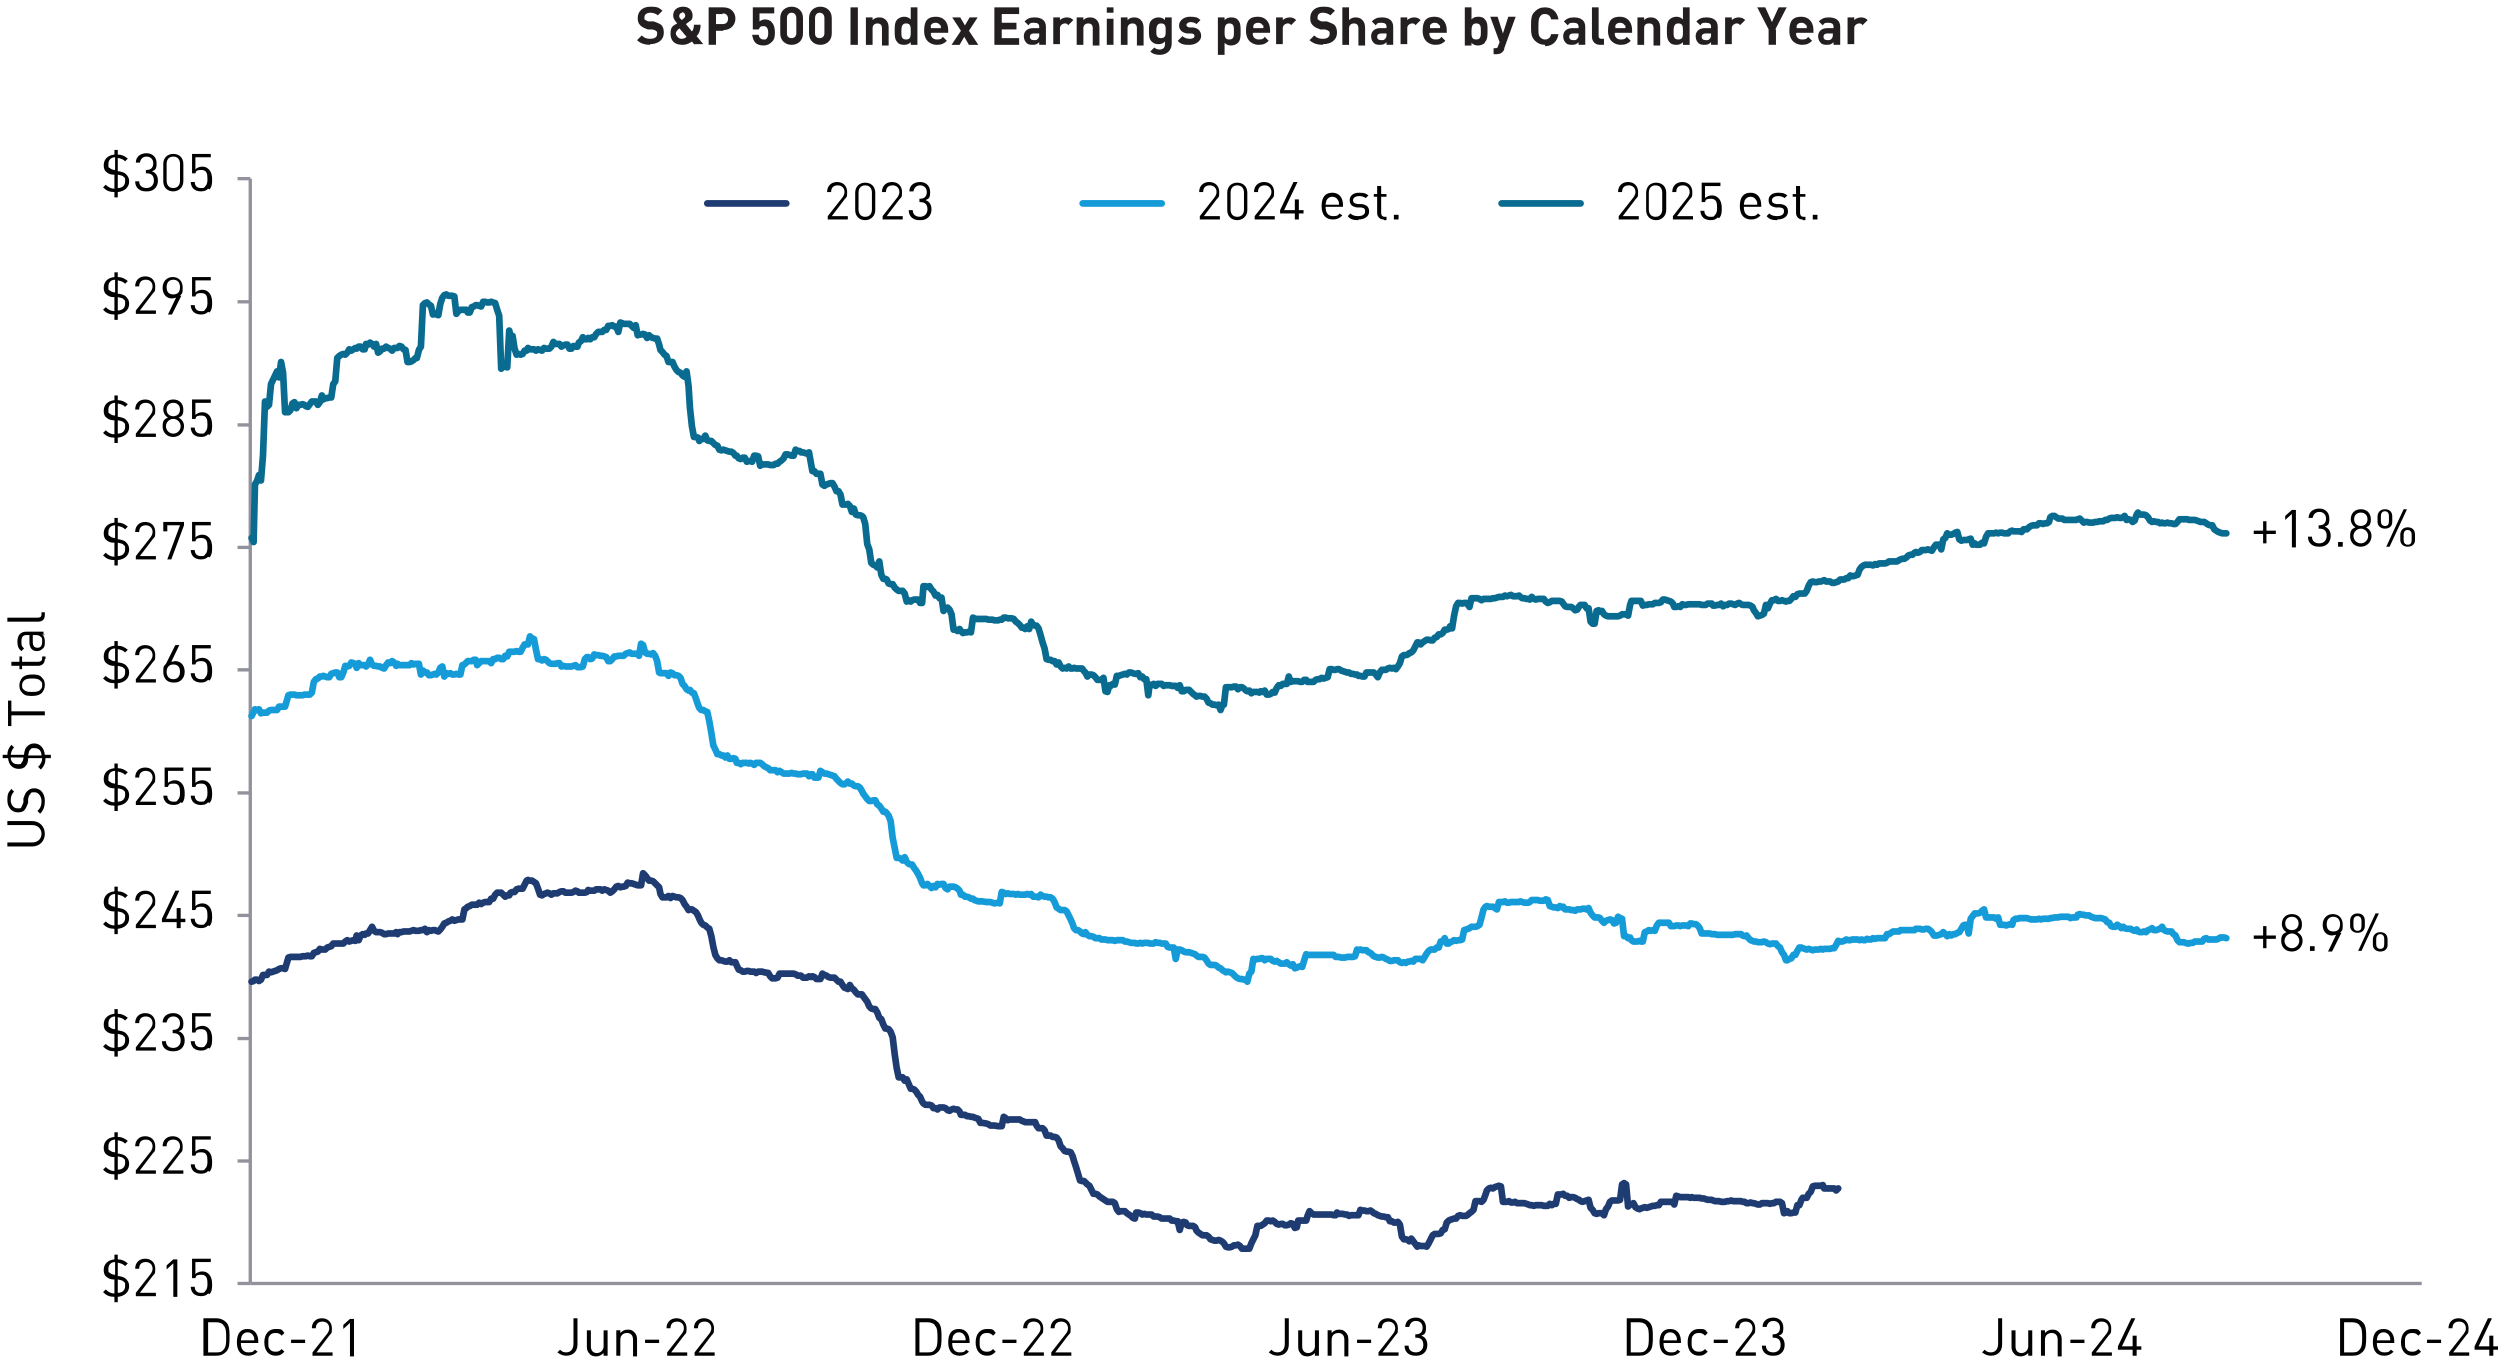 <?xml version="1.0" encoding="UTF-8"?>
<svg xmlns="http://www.w3.org/2000/svg" version="1.1" viewBox="0 0 373.6 204.4">
  <defs>
    <style>
      .cls-1 {
        stroke: #0a6b90;
      }

      .cls-1, .cls-2, .cls-3, .cls-4 {
        fill: none;
        stroke-linejoin: round;
      }

      .cls-1, .cls-3, .cls-4 {
        stroke-linecap: round;
        stroke-width: 1px;
      }

      .cls-2 {
        stroke: #91929c;
        stroke-width: .5px;
      }

      .cls-3 {
        stroke: #159bd7;
      }

      .cls-5 {
        fill: #231f20;
      }

      .cls-4 {
        stroke: #1f3c72;
      }
    </style>
  </defs>
  <!-- Generator: Adobe Illustrator 28.7.1, SVG Export Plug-In . SVG Version: 1.2.0 Build 142)  -->
  <g>
    <g id="Layer_1">
      <line class="cls-2" x1="37.4" y1="191.8" x2="37.4" y2="26.7"/>
      <path class="cls-2" d="M35.5,191.8h1.9M35.5,173.5h1.9M35.5,155.2h1.9M35.5,136.8h1.9M35.5,118.5h1.9M35.5,100.1h1.9M35.5,81.8h1.9M35.5,63.5h1.9M35.5,45.1h1.9M35.5,26.7h1.9"/>
      <line class="cls-2" x1="37.4" y1="191.8" x2="361.9" y2="191.8"/>
      <path d="M17.6,193.7v.9h-.5v-.8c-.7,0-1.2-.2-1.7-.7l.4-.4c.4.4.8.6,1.3.6v-2.1h-.2c-.4,0-.8-.2-1-.4-.3-.2-.4-.6-.4-1,0-.9.6-1.5,1.6-1.6v-.7h.5v.7c.6,0,1,.2,1.5.6l-.4.4c-.3-.3-.6-.4-1.1-.5v2h.2c.5.1.8.2,1,.4.3.3.5.6.5,1.1,0,.9-.7,1.5-1.7,1.6ZM17.2,188.6c-.6,0-1,.4-1,1s0,.5.2.6c.2.2.5.3.8.3v-2ZM18.5,191.5c-.3-.2-.5-.2-.9-.3v2c.7,0,1.1-.4,1.1-1s0-.5-.3-.7Z"/>
      <path d="M20.3,193.7v-.5l2.2-2.8c.2-.3.3-.5.3-.8,0-.6-.4-1-1-1s-1,.3-1,1h-.6c0-.9.6-1.5,1.5-1.5s1.5.6,1.5,1.5-.1.7-.4,1.1l-1.9,2.5h2.4v.5h-3.1Z"/>
      <path d="M25.9,193.7v-4.9l-1,.9v-.6l1-.9h.6v5.6h-.6Z"/>
      <path d="M31.1,193.3c-.3.3-.6.4-1.1.4s-.9-.2-1.1-.4c-.2-.2-.4-.6-.4-1h.6c0,.6.4.9.9.9s.5,0,.7-.3c.3-.3.3-.7.3-1.1,0-.7-.1-1.3-.9-1.3s-.8.2-.9.5h-.5v-2.9h2.8v.5h-2.3v1.8c.2-.2.6-.4,1-.4s.7.1,1,.4c.4.4.5,1,.5,1.5s0,1.1-.4,1.5Z"/>
      <path d="M17.6,175.4v.9h-.5v-.8c-.7,0-1.2-.2-1.7-.7l.4-.4c.4.4.8.6,1.3.6v-2.1h-.2c-.4,0-.8-.2-1-.4-.3-.2-.4-.6-.4-1,0-.9.6-1.5,1.6-1.6v-.7h.5v.7c.6,0,1,.2,1.5.6l-.4.4c-.3-.3-.6-.4-1.1-.5v2h.2c.5.1.8.2,1,.4.3.3.5.6.5,1.1,0,.9-.7,1.5-1.7,1.6ZM17.2,170.3c-.6,0-1,.4-1,1s0,.5.2.6c.2.2.5.3.8.3v-2ZM18.5,173.1c-.3-.2-.5-.2-.9-.3v2c.7,0,1.1-.4,1.1-1s0-.5-.3-.7Z"/>
      <path d="M20.3,175.4v-.5l2.2-2.8c.2-.3.3-.5.3-.8,0-.6-.4-1-1-1s-1,.3-1,1h-.6c0-.9.6-1.5,1.5-1.5s1.5.6,1.5,1.5-.1.7-.4,1.1l-1.9,2.5h2.4v.5h-3.1Z"/>
      <path d="M24.4,175.4v-.5l2.2-2.8c.2-.3.3-.5.3-.8,0-.6-.4-1-1-1s-1,.3-1,1h-.6c0-.9.6-1.5,1.5-1.5s1.5.6,1.5,1.5-.1.7-.4,1.1l-1.9,2.5h2.4v.5h-3.1Z"/>
      <path d="M31.1,175c-.3.3-.6.4-1.1.4s-.9-.2-1.1-.4c-.2-.2-.4-.6-.4-1h.6c0,.6.4.9.9.9s.5,0,.7-.3c.3-.3.3-.7.3-1.1,0-.7-.1-1.3-.9-1.3s-.8.2-.9.5h-.5v-2.9h2.8v.5h-2.3v1.8c.2-.2.6-.4,1-.4s.7.1,1,.4c.4.4.5,1,.5,1.5s0,1.1-.4,1.5Z"/>
      <path d="M17.6,157v.9h-.5v-.8c-.7,0-1.2-.2-1.7-.7l.4-.4c.4.4.8.6,1.3.6v-2.1h-.2c-.4,0-.8-.2-1-.4-.3-.2-.4-.6-.4-1,0-.9.6-1.5,1.6-1.6v-.7h.5v.7c.6,0,1,.2,1.5.6l-.4.4c-.3-.3-.6-.4-1.1-.5v2h.2c.5.1.8.2,1,.4.3.3.5.6.5,1.1,0,.9-.7,1.5-1.7,1.6ZM17.2,151.9c-.6,0-1,.4-1,1s0,.5.2.6c.2.2.5.3.8.3v-2ZM18.5,154.8c-.3-.2-.5-.2-.9-.3v2c.7,0,1.1-.4,1.1-1s0-.5-.3-.7Z"/>
      <path d="M20.3,157v-.5l2.2-2.8c.2-.3.3-.5.3-.8,0-.6-.4-1-1-1s-1,.3-1,1h-.6c0-.9.6-1.5,1.5-1.5s1.5.6,1.5,1.5-.1.7-.4,1.1l-1.9,2.5h2.4v.5h-3.1Z"/>
      <path d="M25.8,157.1c-.9,0-1.6-.5-1.6-1.5h.6c0,.7.5,1,1.1,1s1.1-.4,1.1-1.1-.3-1.1-1.1-1.1h-.1v-.5h.1c.7,0,1-.4,1-1s-.4-1-1-1-.9.4-1,.9h-.6c0-.9.7-1.4,1.6-1.4s1.5.6,1.5,1.5-.2,1-.7,1.2c.6.2.9.7.9,1.4,0,1-.7,1.6-1.6,1.6Z"/>
      <path d="M31.1,156.6c-.3.3-.6.4-1.1.4s-.9-.2-1.1-.4c-.2-.2-.4-.6-.4-1h.6c0,.6.4.9.9.9s.5,0,.7-.3c.3-.3.3-.7.3-1.1,0-.7-.1-1.3-.9-1.3s-.8.2-.9.5h-.5v-2.9h2.8v.5h-2.3v1.8c.2-.2.6-.4,1-.4s.7.1,1,.4c.4.4.5,1,.5,1.5s0,1.1-.4,1.5Z"/>
      <path d="M17.6,138.7v.9h-.5v-.8c-.7,0-1.2-.2-1.7-.7l.4-.4c.4.4.8.6,1.3.6v-2.1h-.2c-.4,0-.8-.2-1-.4-.3-.2-.4-.6-.4-1,0-.9.6-1.5,1.6-1.6v-.7h.5v.7c.6,0,1,.2,1.5.6l-.4.4c-.3-.3-.6-.4-1.1-.5v2h.2c.5.1.8.2,1,.4.3.3.5.6.5,1.1,0,.9-.7,1.5-1.7,1.6ZM17.2,133.6c-.6,0-1,.4-1,1s0,.5.2.6c.2.2.5.3.8.3v-2ZM18.5,136.5c-.3-.2-.5-.2-.9-.3v2c.7,0,1.1-.4,1.1-1s0-.5-.3-.7Z"/>
      <path d="M20.3,138.7v-.5l2.2-2.8c.2-.3.3-.5.3-.8,0-.6-.4-1-1-1s-1,.3-1,1h-.6c0-.9.6-1.5,1.5-1.5s1.5.6,1.5,1.5-.1.7-.4,1.1l-1.9,2.5h2.4v.5h-3.1Z"/>
      <path d="M27,137.8v.9h-.6v-.9h-2.2v-.5l2-4.2h.6l-2,4.2h1.6v-1.6h.6v1.6h.7v.5h-.7Z"/>
      <path d="M31.1,138.3c-.3.3-.6.4-1.1.4s-.9-.2-1.1-.4c-.2-.2-.4-.6-.4-1h.6c0,.6.4.9.9.9s.5,0,.7-.3c.3-.3.3-.7.3-1.1,0-.7-.1-1.3-.9-1.3s-.8.2-.9.5h-.5v-2.9h2.8v.5h-2.3v1.8c.2-.2.6-.4,1-.4s.7.1,1,.4c.4.4.5,1,.5,1.5s0,1.1-.4,1.5Z"/>
      <path d="M17.6,120.3v.9h-.5v-.8c-.7,0-1.2-.2-1.7-.7l.4-.4c.4.4.8.6,1.3.6v-2.1h-.2c-.4,0-.8-.2-1-.4-.3-.2-.4-.6-.4-1,0-.9.6-1.5,1.6-1.6v-.7h.5v.7c.6,0,1,.2,1.5.6l-.4.4c-.3-.3-.6-.4-1.1-.5v2h.2c.5.1.8.2,1,.4.3.3.5.6.5,1.1,0,.9-.7,1.5-1.7,1.6ZM17.2,115.2c-.6,0-1,.4-1,1s0,.5.2.6c.2.2.5.3.8.3v-2ZM18.5,118.1c-.3-.2-.5-.2-.9-.3v2c.7,0,1.1-.4,1.1-1s0-.5-.3-.7Z"/>
      <path d="M20.3,120.3v-.5l2.2-2.8c.2-.3.3-.5.3-.8,0-.6-.4-1-1-1s-1,.3-1,1h-.6c0-.9.6-1.5,1.5-1.5s1.5.6,1.5,1.5-.1.7-.4,1.1l-1.9,2.5h2.4v.5h-3.1Z"/>
      <path d="M27,119.9c-.3.3-.6.4-1.1.4s-.9-.2-1.1-.4c-.2-.2-.4-.6-.4-1h.6c0,.6.4.9.9.9s.5,0,.7-.3c.3-.3.3-.7.3-1.1,0-.7-.1-1.3-.9-1.3s-.8.2-.9.5h-.5v-2.9h2.8v.5h-2.3v1.8c.2-.2.6-.4,1-.4s.7.1,1,.4c.4.4.5,1,.5,1.5s0,1.1-.4,1.5Z"/>
      <path d="M31.1,119.9c-.3.3-.6.4-1.1.4s-.9-.2-1.1-.4c-.2-.2-.4-.6-.4-1h.6c0,.6.4.9.9.9s.5,0,.7-.3c.3-.3.3-.7.3-1.1,0-.7-.1-1.3-.9-1.3s-.8.2-.9.5h-.5v-2.9h2.8v.5h-2.3v1.8c.2-.2.6-.4,1-.4s.7.1,1,.4c.4.4.5,1,.5,1.5s0,1.1-.4,1.5Z"/>
      <path d="M17.6,102v.9h-.5v-.8c-.7,0-1.2-.2-1.7-.7l.4-.4c.4.4.8.6,1.3.6v-2.1h-.2c-.4,0-.8-.2-1-.4-.3-.2-.4-.6-.4-1,0-.9.6-1.5,1.6-1.6v-.7h.5v.7c.6,0,1,.2,1.5.6l-.4.4c-.3-.3-.6-.4-1.1-.5v2h.2c.5.1.8.2,1,.4.3.3.5.6.5,1.1,0,.9-.7,1.5-1.7,1.6ZM17.2,96.9c-.6,0-1,.4-1,1s0,.5.2.6c.2.2.5.3.8.3v-2ZM18.5,99.8c-.3-.2-.5-.2-.9-.3v2c.7,0,1.1-.4,1.1-1s0-.5-.3-.7Z"/>
      <path d="M20.3,102v-.5l2.2-2.8c.2-.3.3-.5.3-.8,0-.6-.4-1-1-1s-1,.3-1,1h-.6c0-.9.6-1.5,1.5-1.5s1.5.6,1.5,1.5-.1.7-.4,1.1l-1.9,2.5h2.4v.5h-3.1Z"/>
      <path d="M25.9,102c-.9,0-1.5-.6-1.5-1.6s.1-.8.4-1.2l1.4-2.8h.6l-1.2,2.5c.2,0,.4-.1.6-.1.9,0,1.4.7,1.4,1.6s-.6,1.6-1.5,1.6ZM25.9,99.3c-.6,0-1,.4-1,1.1s.4,1.1,1,1.1,1-.4,1-1.1-.3-1.1-1-1.1Z"/>
      <path d="M31.1,101.6c-.3.3-.6.4-1.1.4s-.9-.2-1.1-.4c-.2-.2-.4-.6-.4-1h.6c0,.6.4.9.9.9s.5,0,.7-.3c.3-.3.3-.7.3-1.1,0-.7-.1-1.3-.9-1.3s-.8.2-.9.5h-.5v-2.9h2.8v.5h-2.3v1.8c.2-.2.6-.4,1-.4s.7.1,1,.4c.4.4.5,1,.5,1.5s0,1.1-.4,1.5Z"/>
      <path d="M17.6,83.6v.9h-.5v-.8c-.7,0-1.2-.2-1.7-.7l.4-.4c.4.4.8.6,1.3.6v-2.1h-.2c-.4,0-.8-.2-1-.4-.3-.2-.4-.6-.4-1,0-.9.6-1.5,1.6-1.6v-.7h.5v.7c.6,0,1,.2,1.5.6l-.4.4c-.3-.3-.6-.4-1.1-.5v2h.2c.5.1.8.2,1,.4.3.3.5.6.5,1.1,0,.9-.7,1.5-1.7,1.6ZM17.2,78.5c-.6,0-1,.4-1,1s0,.5.2.6c.2.2.5.3.8.3v-2ZM18.5,81.4c-.3-.2-.5-.2-.9-.3v2c.7,0,1.1-.4,1.1-1s0-.5-.3-.7Z"/>
      <path d="M20.3,83.6v-.5l2.2-2.8c.2-.3.3-.5.3-.8,0-.6-.4-1-1-1s-1,.3-1,1h-.6c0-.9.6-1.5,1.5-1.5s1.5.6,1.5,1.5-.1.7-.4,1.1l-1.9,2.5h2.4v.5h-3.1Z"/>
      <path d="M25.6,83.6h-.6l1.9-5.1h-1.9v.9h-.6v-1.4h3.1v.5l-1.9,5.1Z"/>
      <path d="M31.1,83.2c-.3.3-.6.4-1.1.4s-.9-.2-1.1-.4c-.2-.2-.4-.6-.4-1h.6c0,.6.4.9.9.9s.5,0,.7-.3c.3-.3.3-.7.3-1.1,0-.7-.1-1.3-.9-1.3s-.8.2-.9.5h-.5v-2.9h2.8v.5h-2.3v1.8c.2-.2.6-.4,1-.4s.7.1,1,.4c.4.4.5,1,.5,1.5s0,1.1-.4,1.5Z"/>
      <path d="M17.6,65.3v.9h-.5v-.8c-.7,0-1.2-.2-1.7-.7l.4-.4c.4.4.8.6,1.3.6v-2.1h-.2c-.4,0-.8-.2-1-.4-.3-.2-.4-.6-.4-1,0-.9.6-1.5,1.6-1.6v-.7h.5v.7c.6,0,1,.2,1.5.6l-.4.4c-.3-.3-.6-.4-1.1-.5v2h.2c.5.1.8.2,1,.4.3.3.5.6.5,1.1,0,.9-.7,1.5-1.7,1.6ZM17.2,60.2c-.6,0-1,.4-1,1s0,.5.2.6c.2.2.5.3.8.3v-2ZM18.5,63.1c-.3-.2-.5-.2-.9-.3v2c.7,0,1.1-.4,1.1-1s0-.5-.3-.7Z"/>
      <path d="M20.3,65.3v-.5l2.2-2.8c.2-.3.3-.5.3-.8,0-.6-.4-1-1-1s-1,.3-1,1h-.6c0-.9.6-1.5,1.5-1.5s1.5.6,1.5,1.5-.1.7-.4,1.1l-1.9,2.5h2.4v.5h-3.1Z"/>
      <path d="M25.9,65.3c-.9,0-1.6-.6-1.6-1.6s.4-1.1.8-1.3c-.4-.2-.7-.7-.7-1.2,0-.9.6-1.5,1.5-1.5s1.5.6,1.5,1.5-.3,1-.7,1.2c.5.3.8.7.8,1.3,0,.9-.7,1.6-1.6,1.6ZM25.9,62.6c-.6,0-1.1.5-1.1,1.1s.5,1.1,1.1,1.1,1.1-.5,1.1-1.1-.5-1.1-1.1-1.1ZM25.9,60.2c-.6,0-1,.4-1,1s.4,1,1,1,1-.4,1-1-.4-1-1-1Z"/>
      <path d="M31.1,64.9c-.3.3-.6.4-1.1.4s-.9-.2-1.1-.4c-.2-.2-.4-.6-.4-1h.6c0,.6.4.9.9.9s.5,0,.7-.3c.3-.3.3-.7.3-1.1,0-.7-.1-1.3-.9-1.3s-.8.2-.9.5h-.5v-2.9h2.8v.5h-2.3v1.8c.2-.2.6-.4,1-.4s.7.1,1,.4c.4.4.5,1,.5,1.5s0,1.1-.4,1.5Z"/>
      <path d="M17.6,46.9v.9h-.5v-.8c-.7,0-1.2-.2-1.7-.7l.4-.4c.4.4.8.6,1.3.6v-2.1h-.2c-.4,0-.8-.2-1-.4-.3-.2-.4-.6-.4-1,0-.9.6-1.5,1.6-1.6v-.7h.5v.7c.6,0,1,.2,1.5.6l-.4.4c-.3-.3-.6-.4-1.1-.5v2h.2c.5.1.8.2,1,.4.3.3.5.6.5,1.1,0,.9-.7,1.5-1.7,1.6ZM17.2,41.8c-.6,0-1,.4-1,1s0,.5.2.6c.2.2.5.3.8.3v-2ZM18.5,44.7c-.3-.2-.5-.2-.9-.3v2c.7,0,1.1-.4,1.1-1s0-.5-.3-.7Z"/>
      <path d="M20.3,46.9v-.5l2.2-2.8c.2-.3.3-.5.3-.8,0-.6-.4-1-1-1s-1,.3-1,1h-.6c0-.9.6-1.5,1.5-1.5s1.5.6,1.5,1.5-.1.7-.4,1.1l-1.9,2.5h2.4v.5h-3.1Z"/>
      <path d="M27.1,44.2l-1.4,2.8h-.6l1.2-2.5c-.2,0-.4.1-.6.1-.9,0-1.4-.7-1.4-1.6s.6-1.6,1.5-1.6,1.5.6,1.5,1.6-.1.8-.4,1.2ZM25.9,41.8c-.6,0-1,.4-1,1.1s.3,1.1,1,1.1,1-.4,1-1.1-.4-1.1-1-1.1Z"/>
      <path d="M31.1,46.6c-.3.3-.6.4-1.1.4s-.9-.2-1.1-.4c-.2-.2-.4-.6-.4-1h.6c0,.6.4.9.9.9s.5,0,.7-.3c.3-.3.3-.7.3-1.1,0-.7-.1-1.3-.9-1.3s-.8.2-.9.5h-.5v-2.9h2.8v.5h-2.3v1.8c.2-.2.6-.4,1-.4s.7.1,1,.4c.4.4.5,1,.5,1.5s0,1.1-.4,1.5Z"/>
      <path d="M17.6,28.6v.9h-.5v-.8c-.7,0-1.2-.2-1.7-.7l.4-.4c.4.4.8.6,1.3.6v-2.1h-.2c-.4,0-.8-.2-1-.4-.3-.2-.4-.6-.4-1,0-.9.6-1.5,1.6-1.6v-.7h.5v.7c.6,0,1,.2,1.5.6l-.4.4c-.3-.3-.6-.4-1.1-.5v2h.2c.5.1.8.2,1,.4.3.3.5.6.5,1.1,0,.9-.7,1.5-1.7,1.6ZM17.2,23.5c-.6,0-1,.4-1,1s0,.5.2.6c.2.2.5.3.8.3v-2ZM18.5,26.4c-.3-.2-.5-.2-.9-.3v2c.7,0,1.1-.4,1.1-1s0-.5-.3-.7Z"/>
      <path d="M21.8,28.6c-.9,0-1.6-.5-1.6-1.5h.6c0,.7.5,1,1.1,1s1.1-.4,1.1-1.1-.3-1.1-1.1-1.1h-.1v-.5h.1c.7,0,1-.4,1-1s-.4-1-1-1-.9.4-1,.9h-.6c0-.9.7-1.4,1.6-1.4s1.5.6,1.5,1.5-.2,1-.7,1.2c.6.2.9.7.9,1.4,0,1-.7,1.6-1.6,1.6Z"/>
      <path d="M25.9,28.6c-.9,0-1.5-.6-1.5-1.5v-2.6c0-.9.6-1.5,1.5-1.5s1.5.6,1.5,1.5v2.6c0,.9-.7,1.5-1.5,1.5ZM26.9,24.5c0-.6-.3-1.1-1-1.1s-1,.5-1,1.1v2.5c0,.6.3,1.1,1,1.1s1-.5,1-1.1v-2.5Z"/>
      <path d="M31.1,28.2c-.3.3-.6.4-1.1.4s-.9-.2-1.1-.4c-.2-.2-.4-.6-.4-1h.6c0,.6.4.9.9.9s.5,0,.7-.3c.3-.3.3-.7.3-1.1,0-.7-.1-1.3-.9-1.3s-.8.2-.9.5h-.5v-2.9h2.8v.5h-2.3v1.8c.2-.2.6-.4,1-.4s.7.1,1,.4c.4.4.5,1,.5,1.5s0,1.1-.4,1.5Z"/>
      <path d="M33.8,202c-.4.4-.8.6-1.5.6h-1.9v-5.6h1.9c.6,0,1.1.2,1.5.6.5.5.5,1.3.5,2.2s0,1.7-.5,2.2ZM33.4,198c-.3-.3-.7-.4-1.1-.4h-1.2v4.5h1.2c.4,0,.8,0,1.1-.4.4-.4.4-1.1.4-1.8s0-1.5-.4-1.8Z"/>
      <path d="M36,200.8c0,.8.4,1.3,1.1,1.3s.7-.1,1-.4l.4.3c-.4.4-.8.6-1.4.6-1,0-1.7-.6-1.7-2s.6-2,1.6-2,1.6.7,1.6,1.9v.2h-2.6ZM37.9,199.7c-.2-.4-.5-.6-.9-.6s-.7.2-.9.6c0,.2-.1.3-.1.6h2c0-.3,0-.4-.1-.6Z"/>
      <path d="M41.2,202.6c-1,0-1.7-.7-1.7-2s.7-2,1.7-2,.9.1,1.3.6l-.4.4c-.3-.3-.5-.4-.9-.4s-.7.1-.9.4c-.2.2-.2.5-.2,1s0,.8.2,1c.2.3.5.4.9.4s.6-.1.9-.4l.4.4c-.4.4-.7.6-1.3.6Z"/>
      <path d="M43.5,200.7v-.5h2.1v.5h-2.1Z"/>
      <path d="M46.7,202.6v-.5l2.2-2.8c.2-.3.3-.5.3-.8,0-.6-.4-1-1-1s-1,.3-1,1h-.6c0-.9.6-1.5,1.5-1.5s1.5.6,1.5,1.5-.1.7-.4,1.1l-1.9,2.5h2.4v.5h-3.1Z"/>
      <path d="M52.3,202.6v-4.9l-1,.9v-.6l1-.9h.6v5.6h-.6Z"/>
      <path d="M84.6,202.6c-.5,0-.9-.2-1.3-.5l.4-.4c.2.2.4.4.9.4.7,0,1.1-.5,1.1-1.3v-3.8h.6v3.9c0,1.1-.7,1.7-1.7,1.7Z"/>
      <path d="M90.2,202.6v-.4c-.3.3-.7.5-1.1.5s-.8-.1-1-.4c-.3-.3-.4-.6-.4-1.1v-2.4h.6v2.4c0,.7.4,1,.9,1s1-.4,1-1v-2.4h.6v3.8h-.6Z"/>
      <path d="M94.6,202.6v-2.4c0-.7-.4-1-.9-1s-1,.3-1,1v2.4h-.6v-3.8h.6v.4c.3-.3.6-.5,1.1-.5s.7.1,1,.4c.3.3.4.6.4,1.1v2.5h-.6Z"/>
      <path d="M96.4,200.7v-.5h2.1v.5h-2.1Z"/>
      <path d="M99.7,202.6v-.5l2.2-2.8c.2-.3.3-.5.3-.8,0-.6-.4-1-1-1s-1,.3-1,1h-.6c0-.9.6-1.5,1.5-1.5s1.5.6,1.5,1.5-.1.7-.4,1.1l-1.9,2.5h2.4v.5h-3.1Z"/>
      <path d="M103.8,202.6v-.5l2.2-2.8c.2-.3.3-.5.3-.8,0-.6-.4-1-1-1s-1,.3-1,1h-.6c0-.9.6-1.5,1.5-1.5s1.5.6,1.5,1.5-.1.7-.4,1.1l-1.9,2.5h2.4v.5h-3.1Z"/>
      <path d="M140.2,202c-.4.4-.8.6-1.5.6h-1.9v-5.6h1.9c.6,0,1.1.2,1.5.6.5.5.5,1.3.5,2.2s0,1.7-.5,2.2ZM139.7,198c-.3-.3-.7-.4-1.1-.4h-1.2v4.5h1.2c.4,0,.8,0,1.1-.4.4-.4.4-1.1.4-1.8s0-1.5-.4-1.8Z"/>
      <path d="M142.3,200.8c0,.8.4,1.3,1.1,1.3s.7-.1,1-.4l.4.3c-.4.4-.8.6-1.4.6-1,0-1.7-.6-1.7-2s.6-2,1.6-2,1.6.7,1.6,1.9v.2h-2.6ZM144.2,199.7c-.2-.4-.5-.6-.9-.6s-.7.2-.9.6c0,.2-.1.3-.1.6h2c0-.3,0-.4-.1-.6Z"/>
      <path d="M147.5,202.6c-1,0-1.7-.7-1.7-2s.7-2,1.7-2,.9.1,1.3.6l-.4.4c-.3-.3-.5-.4-.9-.4s-.7.1-.9.4c-.2.2-.2.5-.2,1s0,.8.2,1c.2.3.5.4.9.4s.6-.1.9-.4l.4.4c-.4.4-.7.6-1.3.6Z"/>
      <path d="M149.8,200.7v-.5h2.1v.5h-2.1Z"/>
      <path d="M153,202.6v-.5l2.2-2.8c.2-.3.3-.5.3-.8,0-.6-.4-1-1-1s-1,.3-1,1h-.6c0-.9.6-1.5,1.5-1.5s1.5.6,1.5,1.5-.1.7-.4,1.1l-1.9,2.5h2.4v.5h-3.1Z"/>
      <path d="M157.1,202.6v-.5l2.2-2.8c.2-.3.3-.5.3-.8,0-.6-.4-1-1-1s-1,.3-1,1h-.6c0-.9.6-1.5,1.5-1.5s1.5.6,1.5,1.5-.1.7-.4,1.1l-1.9,2.5h2.4v.5h-3.1Z"/>
      <path d="M190.9,202.6c-.5,0-.9-.2-1.3-.5l.4-.4c.2.2.4.4.9.4.7,0,1.1-.5,1.1-1.3v-3.8h.6v3.9c0,1.1-.7,1.7-1.7,1.7Z"/>
      <path d="M196.5,202.6v-.4c-.3.3-.7.5-1.1.5s-.8-.1-1-.4c-.3-.3-.4-.6-.4-1.1v-2.4h.6v2.4c0,.7.4,1,.9,1s1-.4,1-1v-2.4h.6v3.8h-.6Z"/>
      <path d="M200.9,202.6v-2.4c0-.7-.4-1-.9-1s-1,.3-1,1v2.4h-.6v-3.8h.6v.4c.3-.3.6-.5,1.1-.5s.7.1,1,.4c.3.3.4.6.4,1.1v2.5h-.6Z"/>
      <path d="M202.8,200.7v-.5h2.1v.5h-2.1Z"/>
      <path d="M206,202.6v-.5l2.2-2.8c.2-.3.3-.5.3-.8,0-.6-.4-1-1-1s-1,.3-1,1h-.6c0-.9.6-1.5,1.5-1.5s1.5.6,1.5,1.5-.1.7-.4,1.1l-1.9,2.5h2.4v.5h-3.1Z"/>
      <path d="M211.5,202.6c-.9,0-1.6-.5-1.6-1.5h.6c0,.7.5,1,1.1,1s1.1-.4,1.1-1.1-.3-1.1-1.1-1.1h-.1v-.5h.1c.7,0,1-.4,1-1s-.4-1-1-1-.9.4-1,.9h-.6c0-.9.7-1.4,1.6-1.4s1.5.6,1.5,1.5-.2,1-.7,1.2c.6.2.9.7.9,1.4,0,1-.7,1.6-1.6,1.6Z"/>
      <path d="M246.5,202c-.4.4-.8.6-1.5.6h-1.9v-5.6h1.9c.6,0,1.1.2,1.5.6.5.5.5,1.3.5,2.2s0,1.7-.5,2.2ZM246,198c-.3-.3-.7-.4-1.1-.4h-1.2v4.5h1.2c.4,0,.8,0,1.1-.4.4-.4.4-1.1.4-1.8s0-1.5-.4-1.8Z"/>
      <path d="M248.6,200.8c0,.8.4,1.3,1.1,1.3s.7-.1,1-.4l.4.3c-.4.4-.8.6-1.4.6-1,0-1.7-.6-1.7-2s.6-2,1.6-2,1.6.7,1.6,1.9v.2h-2.6ZM250.5,199.7c-.2-.4-.5-.6-.9-.6s-.7.2-.9.6c0,.2-.1.3-.1.6h2c0-.3,0-.4-.1-.6Z"/>
      <path d="M253.9,202.6c-1,0-1.7-.7-1.7-2s.7-2,1.7-2,.9.1,1.3.6l-.4.4c-.3-.3-.5-.4-.9-.4s-.7.1-.9.4c-.2.2-.2.5-.2,1s0,.8.2,1c.2.3.5.4.9.4s.6-.1.9-.4l.4.4c-.4.4-.7.6-1.3.6Z"/>
      <path d="M256.1,200.7v-.5h2.1v.5h-2.1Z"/>
      <path d="M259.4,202.6v-.5l2.2-2.8c.2-.3.3-.5.3-.8,0-.6-.4-1-1-1s-1,.3-1,1h-.6c0-.9.6-1.5,1.5-1.5s1.5.6,1.5,1.5-.1.7-.4,1.1l-1.9,2.5h2.4v.5h-3.1Z"/>
      <path d="M264.9,202.6c-.9,0-1.6-.5-1.6-1.5h.6c0,.7.5,1,1.1,1s1.1-.4,1.1-1.1-.3-1.1-1.1-1.1h-.1v-.5h.1c.7,0,1-.4,1-1s-.4-1-1-1-.9.4-1,.9h-.6c0-.9.7-1.4,1.6-1.4s1.5.6,1.5,1.5-.2,1-.7,1.2c.6.2.9.7.9,1.4,0,1-.7,1.6-1.6,1.6Z"/>
      <path d="M297.5,202.6c-.5,0-.9-.2-1.3-.5l.4-.4c.2.2.4.4.9.4.7,0,1.1-.5,1.1-1.3v-3.8h.6v3.9c0,1.1-.7,1.7-1.7,1.7Z"/>
      <path d="M303.1,202.6v-.4c-.3.3-.7.5-1.1.5s-.8-.1-1-.4c-.3-.3-.4-.6-.4-1.1v-2.4h.6v2.4c0,.7.4,1,.9,1s1-.4,1-1v-2.4h.6v3.8h-.6Z"/>
      <path d="M307.5,202.6v-2.4c0-.7-.4-1-.9-1s-1,.3-1,1v2.4h-.6v-3.8h.6v.4c.3-.3.6-.5,1.1-.5s.7.1,1,.4c.3.3.4.6.4,1.1v2.5h-.6Z"/>
      <path d="M309.4,200.7v-.5h2.1v.5h-2.1Z"/>
      <path d="M312.6,202.6v-.5l2.2-2.8c.2-.3.3-.5.3-.8,0-.6-.4-1-1-1s-1,.3-1,1h-.6c0-.9.6-1.5,1.5-1.5s1.5.6,1.5,1.5-.1.7-.4,1.1l-1.9,2.5h2.4v.5h-3.1Z"/>
      <path d="M319.3,201.7v.9h-.6v-.9h-2.2v-.5l2-4.2h.6l-2,4.2h1.6v-1.6h.6v1.6h.7v.5h-.7Z"/>
      <path d="M353.1,202c-.4.4-.8.6-1.5.6h-1.9v-5.6h1.9c.6,0,1.1.2,1.5.6.5.5.5,1.3.5,2.2s0,1.7-.5,2.2ZM352.6,198c-.3-.3-.7-.4-1.1-.4h-1.2v4.5h1.2c.4,0,.8,0,1.1-.4.4-.4.4-1.1.4-1.8s0-1.5-.4-1.8Z"/>
      <path d="M355.2,200.8c0,.8.4,1.3,1.1,1.3s.7-.1,1-.4l.4.3c-.4.4-.8.6-1.4.6-1,0-1.7-.6-1.7-2s.6-2,1.6-2,1.6.7,1.6,1.9v.2h-2.6ZM357.1,199.7c-.2-.4-.5-.6-.9-.6s-.7.2-.9.6c0,.2-.1.3-.1.6h2c0-.3,0-.4-.1-.6Z"/>
      <path d="M360.5,202.6c-1,0-1.7-.7-1.7-2s.7-2,1.7-2,.9.1,1.3.6l-.4.4c-.3-.3-.5-.4-.9-.4s-.7.1-.9.4c-.2.2-.2.5-.2,1s0,.8.2,1c.2.3.5.4.9.4s.6-.1.9-.4l.4.4c-.4.4-.7.6-1.3.6Z"/>
      <path d="M362.7,200.7v-.5h2.1v.5h-2.1Z"/>
      <path d="M366,202.6v-.5l2.2-2.8c.2-.3.3-.5.3-.8,0-.6-.4-1-1-1s-1,.3-1,1h-.6c0-.9.6-1.5,1.5-1.5s1.5.6,1.5,1.5-.1.7-.4,1.1l-1.9,2.5h2.4v.5h-3.1Z"/>
      <path d="M372.6,201.7v.9h-.6v-.9h-2.2v-.5l2-4.2h.6l-2,4.2h1.6v-1.6h.6v1.6h.7v.5h-.7Z"/>
      <path d="M6.7,124.6c0,1.1-.8,1.9-1.9,1.9H1.1v-.6h3.7c.8,0,1.4-.5,1.4-1.3s-.6-1.3-1.4-1.3H1.1v-.6h3.7c1.1,0,1.9.8,1.9,1.9Z"/>
      <path d="M6.7,119.7c0,.8-.2,1.4-.7,1.9l-.4-.4c.5-.5.6-.9.6-1.5s-.4-1.3-1-1.3-.5,0-.7.3c-.2.2-.2.3-.3.7v.6c-.2.4-.3.8-.5,1-.2.3-.6.4-1,.4-.9,0-1.6-.7-1.6-1.8s.2-1.2.6-1.7l.4.4c-.3.3-.5.7-.5,1.3s.4,1.2,1,1.2.5,0,.6-.2c.1-.2.2-.4.3-.7v-.6c.2-.5.3-.8.5-1,.3-.3.6-.5,1.1-.5,1,0,1.6.8,1.6,1.9Z"/>
      <path d="M6.7,112.8h.9v.5h-.8c0,.7-.2,1.2-.7,1.7l-.4-.4c.4-.4.6-.8.6-1.3h-2.1v.2c0,.4-.2.8-.4,1-.2.3-.6.4-1,.4-.9,0-1.5-.6-1.6-1.6H.4v-.5h.7c0-.6.2-1,.6-1.5l.4.4c-.3.3-.4.6-.5,1.1h2v-.2c.1-.5.2-.8.4-1,.3-.3.6-.5,1.1-.5.9,0,1.5.7,1.6,1.7ZM1.6,113.2c0,.6.4,1,1,1s.5,0,.6-.2c.2-.2.3-.5.3-.8h-2ZM4.5,112c-.2.3-.2.5-.3.9h2c0-.7-.4-1.1-1-1.1s-.5,0-.7.3Z"/>
      <path d="M1.7,106.3h5v.6H1.7v1.6h-.5v-3.8h.5v1.6Z"/>
      <path d="M6.3,101.3c.3.3.4.6.4,1.1s-.2.8-.4,1.1c-.4.4-.9.5-1.5.5s-1.1,0-1.5-.5c-.3-.3-.4-.6-.4-1.1s.2-.8.4-1.1c.4-.4.9-.5,1.5-.5s1.1,0,1.5.5ZM3.6,101.7c-.2.2-.3.4-.3.7s0,.5.3.7c.3.3.7.3,1.2.3s.9,0,1.2-.3.3-.4.3-.7,0-.5-.3-.7c-.3-.3-.8-.3-1.2-.3s-.9,0-1.2.3Z"/>
      <path d="M6.7,98.5c0,.7-.5,1-1,1h-2.4v.5h-.4v-.5h-1.2v-.6h1.2v-.8h.4v.8h2.4c.4,0,.6-.2.6-.5v-.3h.5v.4Z"/>
      <path d="M6.7,94.8h-.4c.3.3.4.6.4,1.1s0,.8-.4,1.1c-.2.2-.5.3-.8.3-.7,0-1.1-.5-1.1-1.3v-1.1h-.4c-.6,0-.8.3-.8,1s.1.7.4,1l-.4.4c-.4-.3-.6-.7-.6-1.4,0-1,.5-1.5,1.3-1.5h2.6v.6ZM4.9,94.8v1.1c0,.6.2.9.7.9s.7-.3.7-.9,0-.6-.3-.8c-.1-.1-.3-.2-.7-.2h-.4Z"/>
      <path d="M6.7,91.9c0,.7-.4,1-1,1H1.1v-.6h4.5c.4,0,.6-.1.6-.5v-.3h.5v.4Z"/>
      <path d="M338.7,79.8v1.4h-.5v-1.4h-1.4v-.5h1.4v-1.4h.5v1.4h1.4v.5h-1.4Z"/>
      <path d="M342.5,81.7v-4.9l-1,.9v-.6l1-.9h.6v5.6h-.6Z"/>
      <path d="M346.5,81.7c-.9,0-1.6-.5-1.6-1.5h.6c0,.7.5,1,1.1,1s1.1-.4,1.1-1.1-.3-1.1-1.1-1.1h-.1v-.5h.1c.7,0,1-.4,1-1s-.4-1-1-1-.9.4-1,.9h-.6c0-.9.7-1.4,1.6-1.4s1.5.6,1.5,1.5-.2,1-.7,1.2c.6.2.9.7.9,1.4,0,1-.7,1.6-1.6,1.6Z"/>
      <path d="M349.4,81.7v-.7h.7v.7h-.7Z"/>
      <path d="M352.8,81.7c-.9,0-1.6-.6-1.6-1.6s.4-1.1.8-1.3c-.4-.2-.7-.7-.7-1.2,0-.9.6-1.5,1.5-1.5s1.5.6,1.5,1.5-.3,1-.7,1.2c.5.3.8.7.8,1.3,0,.9-.7,1.6-1.6,1.6ZM352.8,79c-.6,0-1.1.5-1.1,1.1s.5,1.1,1.1,1.1,1.1-.5,1.1-1.1-.5-1.1-1.1-1.1ZM352.8,76.6c-.6,0-1,.4-1,1s.4,1,1,1,1-.4,1-1-.4-1-1-1Z"/>
      <path d="M356.4,79c-.6,0-1.1-.4-1.1-1v-.8c0-.6.4-1.1,1.1-1.1s1.1.4,1.1,1.1v.8c0,.6-.4,1-1.1,1ZM357,77.1c0-.4-.2-.7-.6-.7s-.6.3-.6.7v.8c0,.4.2.7.6.7s.6-.2.6-.7v-.8ZM357.1,81.7h-.5l2.6-5.6h.5l-2.6,5.6ZM359.8,81.7c-.6,0-1.1-.4-1.1-1v-.8c0-.6.4-1.1,1.1-1.1s1.1.4,1.1,1.1v.8c0,.6-.4,1-1.1,1ZM360.4,79.9c0-.4-.2-.7-.6-.7s-.6.3-.6.7v.8c0,.4.2.7.6.7s.6-.2.6-.7v-.8Z"/>
      <path d="M338.7,140.3v1.4h-.5v-1.4h-1.4v-.5h1.4v-1.4h.5v1.4h1.4v.5h-1.4Z"/>
      <g>
        <path d="M342.5,142.2c-.9,0-1.6-.6-1.6-1.6s.4-1.1.8-1.3c-.4-.2-.7-.7-.7-1.2,0-.9.6-1.5,1.5-1.5s1.5.6,1.5,1.5-.3,1-.7,1.2c.5.3.8.7.8,1.3,0,.9-.7,1.6-1.6,1.6ZM342.5,139.5c-.6,0-1.1.5-1.1,1.1s.5,1.1,1.1,1.1,1.1-.5,1.1-1.1-.5-1.1-1.1-1.1ZM342.5,137c-.6,0-1,.4-1,1s.4,1,1,1,1-.4,1-1-.4-1-1-1Z"/>
        <path d="M345.2,142.1v-.7h.7v.7h-.7Z"/>
        <path d="M349.9,139.4l-1.4,2.8h-.6l1.2-2.5c-.2,0-.4.1-.6.1-.9,0-1.4-.7-1.4-1.6s.6-1.6,1.5-1.6,1.5.6,1.5,1.6-.1.8-.4,1.2ZM348.7,137c-.6,0-1,.4-1,1.1s.3,1.1,1,1.1,1-.4,1-1.1-.4-1.1-1-1.1Z"/>
        <path d="M352.3,139.4c-.6,0-1.1-.4-1.1-1v-.8c0-.6.4-1.1,1.1-1.1s1.1.4,1.1,1.1v.8c0,.6-.4,1-1.1,1ZM352.9,137.6c0-.4-.2-.7-.6-.7s-.6.3-.6.7v.8c0,.4.2.7.6.7s.6-.2.6-.7v-.8ZM352.9,142.1h-.5l2.6-5.6h.5l-2.6,5.6ZM355.7,142.2c-.6,0-1.1-.4-1.1-1v-.8c0-.6.4-1.1,1.1-1.1s1.1.4,1.1,1.1v.8c0,.6-.4,1-1.1,1ZM356.3,140.3c0-.4-.2-.7-.6-.7s-.6.3-.6.7v.8c0,.4.2.7.6.7s.6-.2.6-.7v-.8Z"/>
      </g>
      <g>
        <path class="cls-5" d="M97.2,6.7c-.8,0-1.5-.2-2-.7l.7-.7c.4.4.8.5,1.3.5s1-.2,1-.7,0-.3-.2-.5c-.1-.1-.2-.1-.5-.2h-.7c-.5-.2-.8-.3-1.1-.6-.3-.3-.4-.6-.4-1.1,0-1,.7-1.7,1.9-1.7s1.3.2,1.8.6l-.7.7c-.3-.3-.8-.4-1.1-.4-.6,0-.9.3-.9.7s0,.3.2.4c.1.1.3.2.5.2h.7c.5.2.8.3,1.1.5.3.3.4.7.4,1.2,0,1.1-.9,1.7-2.1,1.7Z"/>
        <path class="cls-5" d="M103.8,6.7l-.4-.5c-.3.2-.7.5-1.4.5-1.2,0-1.8-.6-1.8-1.7s.5-1.2,1-1.5c-.2-.3-.6-.6-.6-1.2,0-.8.6-1.3,1.5-1.3s1.4.6,1.4,1.3-.2.7-.6,1l-.4.3.9,1.1c.2-.2.3-.6.3-1h1c0,.7-.2,1.3-.6,1.7l1,1.2h-1.3ZM101.6,4.2c-.3.2-.6.5-.6.8s.4.8.8.8.6-.1.8-.3l-1.1-1.3ZM102,1.9c-.3,0-.5.2-.5.5s.2.4.4.6l.2-.2c.2-.1.3-.3.3-.5s-.2-.5-.5-.5Z"/>
        <path class="cls-5" d="M108.1,4.6h-1.1v2.1h-1.1V1.1h2.2c1.2,0,1.8.8,1.8,1.7s-.7,1.7-1.8,1.7ZM108,2.1h-1v1.5h1c.5,0,.8-.3.8-.8s-.3-.8-.8-.8Z"/>
        <path class="cls-5" d="M115.3,6.3c-.2.2-.6.5-1.2.5s-1-.2-1.2-.4c-.3-.3-.4-.7-.5-1.2h1c0,.4.3.7.7.7s.4,0,.5-.2c.2-.2.2-.5.2-.8,0-.6-.2-1-.7-1s-.6.2-.7.5h-.9V1.1h3.2v.9h-2.2v1.2c.1-.1.5-.3.8-.3s.8.1,1,.4c.4.4.5,1,.5,1.5s0,1.1-.5,1.5Z"/>
        <path class="cls-5" d="M118.3,6.7c-.9,0-1.7-.6-1.7-1.7v-2.3c0-1.1.8-1.7,1.7-1.7s1.7.6,1.7,1.7v2.3c0,1.1-.8,1.7-1.7,1.7ZM119,2.7c0-.5-.3-.8-.7-.8s-.7.3-.7.8v2.3c0,.5.3.7.7.7s.7-.3.7-.7v-2.3Z"/>
        <path class="cls-5" d="M122.6,6.7c-.9,0-1.7-.6-1.7-1.7v-2.3c0-1.1.8-1.7,1.7-1.7s1.7.6,1.7,1.7v2.3c0,1.1-.8,1.7-1.7,1.7ZM123.2,2.7c0-.5-.3-.8-.7-.8s-.7.3-.7.8v2.3c0,.5.3.7.7.7s.7-.3.7-.7v-2.3Z"/>
        <path class="cls-5" d="M127.1,6.7V1.1h1.1v5.6h-1.1Z"/>
        <path class="cls-5" d="M131.8,6.7v-2.5c0-.6-.4-.7-.7-.7s-.7.2-.7.7v2.5h-1V2.6h1v.4c.3-.3.6-.4,1-.4s.7.1,1,.4c.3.3.4.7.4,1.2v2.6h-1Z"/>
        <path class="cls-5" d="M136.1,6.7v-.4c-.3.3-.6.4-1,.4s-.8-.1-1-.4c-.4-.4-.4-1-.4-1.7s0-1.3.4-1.7c.2-.2.6-.4,1-.4s.7.1,1,.4v-1.8h1v5.6h-1ZM135.4,3.5c-.6,0-.7.5-.7,1.2s0,1.2.7,1.2.7-.5.7-1.2,0-1.2-.7-1.2Z"/>
        <path class="cls-5" d="M139.1,5c0,.5.3.9.9.9s.7-.1.9-.4l.6.6c-.4.4-.8.6-1.5.6s-1.9-.4-1.9-2.1.7-2.1,1.8-2.1,1.8.8,1.8,2v.4h-2.5ZM140.5,3.8c-.1-.2-.3-.4-.7-.4s-.6.2-.7.4c0,.1,0,.3,0,.4h1.5c0-.2,0-.3,0-.4Z"/>
        <path class="cls-5" d="M144.8,6.7l-.7-1.2-.7,1.2h-1.2l1.4-2.1-1.3-2h1.2l.7,1.2.7-1.2h1.2l-1.3,2,1.4,2.1h-1.2Z"/>
        <path class="cls-5" d="M148.6,6.7V1.1h3.7v1h-2.6v1.3h2.2v1h-2.2v1.3h2.6v1h-3.7Z"/>
        <path class="cls-5" d="M155.3,6.7v-.4c-.3.3-.5.4-1,.4s-.8-.1-1-.4c-.2-.2-.3-.6-.3-.9,0-.6.4-1.2,1.4-1.2h.9v-.2c0-.4-.2-.6-.8-.6s-.6.1-.8.4l-.6-.6c.4-.4.8-.6,1.5-.6,1.1,0,1.7.5,1.7,1.4v2.7h-1ZM155.3,5h-.8c-.4,0-.6.2-.6.5s.2.5.6.5.4,0,.6-.2c.1-.1.2-.3.2-.5v-.2Z"/>
        <path class="cls-5" d="M159.6,3.7c-.2-.2-.3-.2-.5-.2s-.7.2-.7.7v2.4h-1V2.6h1v.4c.2-.2.6-.4,1-.4s.7.1,1,.4l-.8.8Z"/>
        <path class="cls-5" d="M163.3,6.7v-2.5c0-.6-.4-.7-.7-.7s-.7.2-.7.7v2.5h-1V2.6h1v.4c.3-.3.6-.4,1-.4s.7.1,1,.4c.3.3.4.7.4,1.2v2.6h-1Z"/>
        <path class="cls-5" d="M165.4,1.9v-.8h1v.8h-1ZM165.4,6.7v-3.9h1v3.9h-1Z"/>
        <path class="cls-5" d="M169.9,6.7v-2.5c0-.6-.4-.7-.7-.7s-.7.2-.7.7v2.5h-1V2.6h1v.4c.3-.3.6-.4,1-.4s.7.1,1,.4c.3.3.4.7.4,1.2v2.6h-1Z"/>
        <path class="cls-5" d="M173.4,8.2c-.6,0-1.1-.1-1.5-.5l.6-.6c.2.2.5.3.8.3.6,0,.8-.4.8-.8v-.4c-.3.3-.6.4-1,.4s-.7-.1-1-.4c-.4-.4-.4-.9-.4-1.6s0-1.2.4-1.6c.2-.2.6-.4,1-.4s.7.1,1,.4v-.4h1v3.9c0,1-.7,1.7-1.8,1.7ZM173.5,3.5c-.6,0-.7.5-.7,1.1s0,1.1.7,1.1.7-.5.7-1.1,0-1.1-.7-1.1Z"/>
        <path class="cls-5" d="M177.7,6.7c-.6,0-1.2,0-1.7-.6l.7-.7c.3.3.8.4,1.1.4s.7-.1.7-.4-.1-.3-.4-.4h-.7c-.7-.1-1.2-.5-1.2-1.2s.7-1.3,1.6-1.3,1.2.1,1.6.5l-.6.6c-.2-.2-.6-.3-.9-.3s-.6.2-.6.4.1.3.4.4h.6c.8.1,1.2.6,1.2,1.3s-.8,1.3-1.7,1.3Z"/>
        <path class="cls-5" d="M185,6.4c-.2.2-.6.4-1,.4s-.7-.1-1-.4v1.8h-1V2.6h1v.4c.3-.3.6-.4,1-.4s.8.1,1,.4c.4.4.4,1,.4,1.7s0,1.3-.4,1.7ZM183.7,3.5c-.6,0-.7.5-.7,1.2s0,1.2.7,1.2.7-.5.7-1.2,0-1.2-.7-1.2Z"/>
        <path class="cls-5" d="M187.2,5c0,.5.3.9.9.9s.7-.1.9-.4l.6.6c-.4.4-.8.6-1.5.6s-1.9-.4-1.9-2.1.7-2.1,1.8-2.1,1.8.8,1.8,2v.4h-2.5ZM188.7,3.8c-.1-.2-.3-.4-.7-.4s-.6.2-.7.4c0,.1,0,.3,0,.4h1.5c0-.2,0-.3,0-.4Z"/>
        <path class="cls-5" d="M192.9,3.7c-.2-.2-.3-.2-.5-.2s-.7.2-.7.7v2.4h-1V2.6h1v.4c.2-.2.6-.4,1-.4s.7.1,1,.4l-.8.8Z"/>
        <path class="cls-5" d="M197.7,6.7c-.8,0-1.5-.2-2-.7l.7-.7c.4.4.8.5,1.3.5s1-.2,1-.7,0-.3-.2-.5c-.1-.1-.2-.1-.5-.2h-.7c-.5-.2-.8-.3-1.1-.6-.3-.3-.4-.6-.4-1.1,0-1,.7-1.7,1.9-1.7s1.3.2,1.8.6l-.7.7c-.3-.3-.8-.4-1.1-.4-.6,0-.8.3-.8.7s0,.3.2.4c.1.1.3.2.5.2h.7c.5.2.8.3,1.1.5.3.3.4.7.4,1.2,0,1.1-.9,1.7-2.1,1.7Z"/>
        <path class="cls-5" d="M203,6.7v-2.5c0-.6-.4-.7-.7-.7s-.7.2-.7.7v2.5h-1V1.1h1v1.9c.3-.3.6-.4,1-.4s.7.1,1,.4c.3.3.4.7.4,1.2v2.6h-1Z"/>
        <path class="cls-5" d="M207.2,6.7v-.4c-.3.3-.5.4-1,.4s-.8-.1-1-.4c-.2-.2-.3-.6-.3-.9,0-.6.4-1.2,1.4-1.2h.9v-.2c0-.4-.2-.6-.8-.6s-.6.1-.8.4l-.6-.6c.4-.4.8-.6,1.5-.6,1.1,0,1.7.5,1.7,1.4v2.7h-1ZM207.2,5h-.8c-.4,0-.6.2-.6.5s.2.5.6.5.4,0,.6-.2c.1-.1.2-.3.2-.5v-.2Z"/>
        <path class="cls-5" d="M211.5,3.7c-.2-.2-.3-.2-.5-.2s-.7.2-.7.7v2.4h-1V2.6h1v.4c.2-.2.6-.4,1-.4s.7.1,1,.4l-.8.8Z"/>
        <path class="cls-5" d="M213.6,5c0,.5.3.9.9.9s.7-.1.9-.4l.6.6c-.4.4-.8.6-1.5.6s-1.9-.4-1.9-2.1.7-2.1,1.8-2.1,1.8.8,1.8,2v.4h-2.5ZM215.1,3.8c-.1-.2-.3-.4-.7-.4s-.6.2-.7.4c0,.1,0,.3,0,.4h1.5c0-.2,0-.3,0-.4Z"/>
        <path class="cls-5" d="M221.9,6.4c-.2.2-.6.4-1,.4s-.7-.1-1-.4v.4h-1V1.1h1v1.8c.3-.3.6-.4,1-.4s.8.1,1,.4c.4.4.4,1,.4,1.7s0,1.3-.4,1.7ZM220.6,3.5c-.6,0-.7.5-.7,1.2s0,1.2.7,1.2.7-.5.7-1.2,0-1.2-.7-1.2Z"/>
        <path class="cls-5" d="M224.8,7.3c0,.2-.2.4-.3.5-.2.2-.5.3-.9.3h-.4v-.9h.2c.3,0,.4,0,.5-.4l.2-.5-1.4-3.8h1.1l.8,2.5.8-2.5h1.1l-1.7,4.7Z"/>
        <path class="cls-5" d="M230.9,6.7c-.6,0-1.1-.2-1.5-.6-.6-.6-.6-1.2-.6-2.2s0-1.7.6-2.2c.4-.4.8-.6,1.5-.6,1,0,1.8.6,2,1.8h-1.1c-.1-.5-.4-.8-.9-.8s-.5.1-.7.3c-.2.2-.3.5-.3,1.6s0,1.3.3,1.6c.2.2.4.3.7.3.5,0,.8-.3.9-.8h1.1c-.2,1.2-1,1.8-2,1.8Z"/>
        <path class="cls-5" d="M235.9,6.7v-.4c-.3.3-.5.4-1,.4s-.8-.1-1-.4c-.2-.2-.3-.6-.3-.9,0-.6.4-1.2,1.4-1.2h.9v-.2c0-.4-.2-.6-.8-.6s-.6.1-.8.4l-.6-.6c.4-.4.8-.6,1.5-.6,1.1,0,1.7.5,1.7,1.4v2.7h-1ZM235.9,5h-.8c-.4,0-.6.2-.6.5s.2.5.6.5.4,0,.6-.2c.1-.1.2-.3.2-.5v-.2Z"/>
        <path class="cls-5" d="M239.1,6.7c-.8,0-1.2-.6-1.2-1.2V1.1h1v4.3c0,.2.1.4.4.4h.4v.9h-.6Z"/>
        <path class="cls-5" d="M241.3,5c0,.5.3.9.9.9s.7-.1.9-.4l.6.6c-.4.4-.8.6-1.5.6s-1.9-.4-1.9-2.1.7-2.1,1.8-2.1,1.8.8,1.8,2v.4h-2.5ZM242.8,3.8c-.1-.2-.3-.4-.7-.4s-.6.2-.7.4c0,.1,0,.3,0,.4h1.5c0-.2,0-.3,0-.4Z"/>
        <path class="cls-5" d="M247.1,6.7v-2.5c0-.6-.3-.7-.7-.7s-.7.2-.7.7v2.5h-1V2.6h1v.4c.3-.3.6-.4,1-.4s.7.1,1,.4c.3.3.4.7.4,1.2v2.6h-1Z"/>
        <path class="cls-5" d="M251.5,6.7v-.4c-.3.3-.6.4-1,.4s-.8-.1-1-.4c-.4-.4-.4-1-.4-1.7s0-1.3.4-1.7c.2-.2.6-.4,1-.4s.7.1,1,.4v-1.8h1v5.6h-1ZM250.8,3.5c-.6,0-.7.5-.7,1.2s0,1.2.7,1.2.7-.5.7-1.2,0-1.2-.7-1.2Z"/>
        <path class="cls-5" d="M255.7,6.7v-.4c-.3.3-.5.4-1,.4s-.8-.1-1-.4c-.2-.2-.3-.6-.3-.9,0-.6.4-1.2,1.4-1.2h.9v-.2c0-.4-.2-.6-.8-.6s-.6.1-.8.4l-.6-.6c.4-.4.8-.6,1.5-.6,1.1,0,1.7.5,1.7,1.4v2.7h-1ZM255.7,5h-.8c-.4,0-.6.2-.6.5s.2.5.6.5.4,0,.6-.2c.1-.1.2-.3.2-.5v-.2Z"/>
        <path class="cls-5" d="M260,3.7c-.2-.2-.3-.2-.5-.2s-.7.2-.7.7v2.4h-1V2.6h1v.4c.2-.2.6-.4,1-.4s.7.1,1,.4l-.8.8Z"/>
        <path class="cls-5" d="M265.4,4.4v2.3h-1.1v-2.3l-1.7-3.3h1.2l1,2.2,1-2.2h1.2l-1.7,3.3Z"/>
        <path class="cls-5" d="M268.4,5c0,.5.3.9.9.9s.7-.1.9-.4l.6.6c-.4.4-.8.6-1.5.6s-1.9-.4-1.9-2.1.7-2.1,1.8-2.1,1.8.8,1.8,2v.4h-2.5ZM269.9,3.8c-.1-.2-.3-.4-.7-.4s-.6.2-.7.4c0,.1,0,.3,0,.4h1.5c0-.2,0-.3,0-.4Z"/>
        <path class="cls-5" d="M274,6.7v-.4c-.3.3-.5.4-1,.4s-.8-.1-1-.4c-.2-.2-.3-.6-.3-.9,0-.6.4-1.2,1.4-1.2h.9v-.2c0-.4-.2-.6-.8-.6s-.6.1-.8.4l-.6-.6c.4-.4.8-.6,1.5-.6,1.1,0,1.7.5,1.7,1.4v2.7h-1ZM273.9,5h-.8c-.4,0-.6.2-.6.5s.2.5.6.5.4,0,.6-.2c.1-.1.2-.3.2-.5v-.2Z"/>
        <path class="cls-5" d="M278.3,3.7c-.2-.2-.3-.2-.5-.2s-.7.2-.7.7v2.4h-1V2.6h1v.4c.2-.2.6-.4,1-.4s.7.1,1,.4l-.8.8Z"/>
      </g>
      <polyline class="cls-4" points="37.6 146.7 37.9 146.6 38.1 146.4 38.4 146.4 38.7 146.6 39 146.4 39.3 145.7 39.6 145.7 39.9 145.7 40.2 145.2 40.5 145.3 41.4 145 41.7 144.8 42 144.7 42.3 144.7 42.6 144.8 43.1 143.1 43.4 143 43.7 143 44 143 44.3 143 44.6 143 44.9 143 45.2 142.9 45.5 142.9 45.7 142.9 46 142.8 46.3 142.9 46.6 142.9 46.9 142.4 47.2 142.3 47.5 142.2 47.8 141.8 48.1 141.9 48.3 141.9 48.6 141.9 48.9 141.6 49.2 141.5 49.5 141.4 49.8 141 50.1 141 50.4 141 50.7 141 51 141 51.3 141 51.6 140.7 51.9 140.5 52.2 140.7 52.5 140.6 52.8 140.5 53.1 140.6 53.3 139.8 53.6 140.5 53.9 139.8 54.2 139.6 54.5 139.7 54.7 139.5 55 139.5 55.3 139 55.6 138.5 55.9 139.1 56.2 139.3 56.5 139.3 56.8 139.3 57.1 139.4 57.4 139.6 57.7 139.6 58 139.5 58.3 139.5 58.6 139.5 58.9 139.5 59.2 139.3 59.4 139.6 59.7 139.3 60 139.3 60.3 139.2 60.6 139.2 60.9 139.2 61.2 139.2 61.5 139.1 61.8 139 62.1 139.1 62.3 139.1 62.6 139.1 62.9 139 63.2 139 63.5 138.8 63.8 139.3 64.1 139 64.4 139.1 64.7 139 65 139 65.2 139.1 65.5 139.2 65.8 138.9 66.1 138.5 66.4 138 66.7 137.9 67 137.7 67.3 137.6 67.6 137.4 67.9 137.6 68.2 137.5 68.5 137.4 68.8 137.4 69.1 137.4 69.4 135.9 69.7 135.7 69.9 135.5 70.2 135.4 70.5 135.2 70.8 135.2 71.1 135.2 71.3 135.2 71.6 134.9 71.9 135.1 72.2 134.9 72.5 134.8 72.8 134.8 73.1 134.8 73.4 134.3 73.7 134.3 74 133.7 74.3 133.4 74.6 133.4 74.9 133.4 75.2 133.7 75.5 134 75.8 133.8 76.1 133.8 76.3 133.4 76.6 133.3 76.9 133.3 77.2 132.9 77.5 132.8 77.8 132.8 78.1 132.8 78.4 132.2 78.7 131.6 78.9 131.5 79.2 131.6 79.5 131.6 79.8 131.8 80.1 132 80.4 132.8 80.7 133.7 81 133.8 81.3 133.6 81.6 133.5 81.8 133.4 82.1 133.5 82.4 133.7 82.7 133.5 83 133.5 83.3 133.5 83.6 133.3 83.9 133.2 84.2 133.2 84.5 133.4 84.8 133.4 85.1 133.4 85.4 133.4 85.7 133.3 86 133.1 86.3 133.2 86.5 133.4 86.8 133.4 87.1 133.4 87.4 133.4 87.7 133.3 87.9 133 88.2 133.1 88.5 133.1 88.8 133.1 89.1 132.9 89.4 132.9 89.7 132.9 90 133.1 90.3 132.9 90.6 133 90.9 133.1 91.2 133.4 91.5 133.2 91.8 132.9 92.1 132.5 92.4 132.4 92.7 132.6 93 132.5 93.2 132.5 93.5 132.4 93.8 131.9 94.1 132 94.4 132 94.7 132.1 95 132.2 95.3 132.3 95.5 132.3 95.8 132.3 96.1 130.5 96.4 130.8 96.7 131.2 97 131.6 97.3 131.6 97.6 131.7 97.9 132 98.2 132.3 98.5 132.6 98.7 133.6 99 134.1 99.3 134.1 99.6 134.1 99.9 133.9 100.2 134.2 100.5 133.9 100.8 134 101.1 134.1 101.4 134.1 101.7 134.2 102 134.5 102.3 135.1 102.6 135.5 102.9 136 103.1 135.9 103.4 135.9 103.7 136.1 104 136.3 104.3 136.8 104.5 137.3 104.8 137.9 105.1 138.2 105.4 138.3 105.7 138.6 106 138.8 106.3 139.9 106.6 141.5 106.9 142.7 107.2 143.2 107.5 143.5 107.8 143.5 108.1 143.6 108.4 143.7 108.7 143.7 109 143.5 109.3 143.8 109.6 143.8 109.9 143.8 110.1 144.3 110.4 144.9 110.7 145 111 145.2 111.3 145.2 111.6 145.1 111.9 145.1 112.1 145.2 112.4 145.2 112.7 145.2 113 145.4 113.3 145.2 113.6 145.2 113.9 145.2 114.2 145.3 114.8 145.4 115.1 145.9 115.4 146.2 115.6 146.2 115.9 146.2 116.2 146.1 116.5 145.5 116.8 145.5 117.1 145.5 117.4 145.5 117.7 145.5 118 145.5 118.3 145.5 118.6 145.5 118.9 145.6 119.2 145.8 119.5 145.8 119.7 145.8 120 146.1 120.6 146.1 120.9 145.9 121.2 146 121.4 145.9 121.7 146 122 146.3 122.3 146.3 122.6 146.3 122.9 145.5 123.2 145.7 123.5 145.8 123.8 146 124.1 146.1 124.4 146.1 124.7 146.1 125 146.4 125.3 146.7 125.6 146.7 125.9 147.2 126.2 147.6 126.5 147.7 126.7 147.8 127 147.2 127.3 147.7 127.6 147.9 127.9 148.3 128.2 148.6 128.5 148.6 128.8 148.6 129 148.9 129.3 149.3 129.6 149.7 129.9 150.4 130.2 150.7 130.5 150.8 130.8 150.8 131.1 151.3 131.4 152.1 131.7 152.3 132 153.1 132.3 153.7 132.5 153.7 132.8 153.8 133.1 154.2 133.4 155 133.7 157.5 134 159.6 134.3 161 134.6 161 134.9 161 135.2 161.5 135.5 161.3 135.8 162 136.1 162.7 136.3 162.7 136.6 162.8 136.9 163.1 137.2 163.6 137.5 163.9 137.8 164.6 138 164.9 138.3 165.1 138.6 165.1 138.9 165.1 139.2 165.2 139.5 165.6 139.8 165.6 140.1 165.8 140.4 165.5 140.7 165.5 141 165.5 141.3 165.6 141.6 165.9 141.9 166 142.2 165.8 142.5 165.7 142.8 165.8 143.1 165.8 143.4 166.1 143.6 166.6 143.9 166.6 144.2 166.6 144.5 166.8 144.8 166.8 145.1 166.9 145.4 166.9 145.6 167 145.9 167.1 146.2 167.2 146.5 167.8 146.8 167.8 147.4 167.9 147.7 168 148 168.2 148.3 168.2 148.6 168.2 149.2 168.3 149.4 168.3 149.7 168.3 150 166.9 150.3 167.1 150.6 167.4 150.9 167.3 151.2 167.3 151.5 167.3 151.8 167.3 152.1 167.3 152.4 167.3 152.7 167.5 153 167.6 153.2 167.7 153.5 167.7 153.8 167.7 154.1 167.7 154.4 167.7 154.7 167.7 154.9 168.2 155.2 168.6 155.5 168.6 155.8 168.6 156.1 168.9 156.4 169.7 156.7 169.7 157 169.7 157.3 169.9 157.6 169.9 157.9 170 158.2 170.4 158.5 171.3 158.8 171.6 159.1 172 159.4 172.1 159.7 172.1 160 172.2 160.3 172.8 160.5 173.5 160.8 174.4 161.1 175.4 161.4 176.4 161.7 176.5 162 176.5 162.2 176.7 162.5 177 162.8 177.2 163.1 177.8 163.4 178.4 163.7 178.4 164 178.5 164.3 178.8 164.6 179 164.9 179.2 165.2 179.4 165.5 179.6 165.8 179.6 166 179.6 166.3 179.6 166.6 179.8 166.9 180.7 167.2 181.1 167.5 181 167.8 181 168.1 181 168.4 181.3 168.7 181.5 169 181.7 169.3 182 169.6 182.1 169.8 181.2 170.1 181.2 170.4 181.3 170.7 181.5 171 181.4 171.3 181.5 171.6 181.5 171.8 181.5 172.1 181.5 172.4 181.8 172.7 181.8 173 181.8 173.3 181.9 173.6 182.1 173.9 182.1 174.2 182.1 174.5 182.1 174.8 182.1 175.1 182.4 175.4 182.4 175.7 182.5 176 182.5 176.3 183.8 176.6 182.7 176.9 182.6 177.2 182.7 177.4 183.1 177.7 183.2 178 183.2 178.3 183.2 178.6 183.4 178.8 183.9 179.1 184.2 179.4 184.4 179.7 184.6 180 184.6 180.3 184.6 180.6 184.8 180.9 185.2 181.2 185.3 181.5 185.4 181.8 185.4 182.1 185.3 182.4 185.4 182.7 185.6 182.9 185.8 183.2 186.3 183.5 186.4 183.8 186.4 184.1 186.3 184.4 186.1 184.7 186.1 185 186 185.3 186.2 185.6 186.6 185.9 186.6 186.2 186.6 186.4 186.6 186.7 186.6 187 185.8 187.3 185.2 187.6 184.6 187.9 183.2 188.2 183.2 188.4 183.2 188.7 183 189 182.8 189.3 182.4 189.6 182.4 189.9 182.5 190.2 182.4 190.5 182.6 190.8 182.9 191.1 183 191.4 182.9 191.7 182.9 192 183.1 192.3 183.1 192.6 183 192.9 182.8 193.2 182.9 193.5 183.5 193.8 183.4 194 182.4 194.3 182.4 194.6 182.4 194.9 182.4 195.2 182.4 195.4 181.7 195.7 181 196 181.3 196.3 181.5 196.6 181.5 196.9 181.5 197.2 181.5 197.5 181.5 197.8 181.5 198.1 181.5 198.4 181.5 198.7 181.5 199 181.5 199.3 181.6 199.6 181.6 199.8 181.2 200.1 181.4 200.4 181.4 200.7 181.4 201 181.5 201.3 181.5 201.6 181.7 201.9 181.6 202.2 181.6 202.5 181.6 202.8 181.6 203 181.6 203.3 180.8 203.6 180.9 203.9 180.9 204.2 181 204.5 181 204.8 180.9 205.1 181.1 205.3 181.3 205.6 181.4 205.9 181.6 206.2 181.7 206.5 181.8 206.8 181.8 207.1 181.9 207.4 181.9 207.7 182.5 208 182.5 208.3 182.7 208.6 182.7 208.9 182.6 209.2 183 209.5 184.8 209.8 185.2 210.1 185.2 210.4 185.3 210.6 185.5 210.9 185.1 211.2 185.5 211.5 185.9 211.8 186.3 212 186.1 212.3 186.2 212.6 186.2 212.9 186.2 213.2 186.3 213.5 185.8 213.8 185.2 214.1 184.6 214.4 184.4 214.7 184.4 215 184.4 215.3 184.3 215.6 183.8 215.9 183.7 216.2 182.7 216.5 182.4 216.7 182.3 217 182.2 217.3 182.1 217.6 182.1 217.9 181.7 218.2 181.6 218.5 181.7 218.8 181.7 219.1 181.7 219.4 181.5 219.6 181.3 219.9 181.1 220.2 180.8 220.5 179.5 220.8 179.5 221.1 179.5 221.4 179.6 221.7 179.3 222 178.5 222.2 177.9 222.5 177.6 222.8 177.5 223.1 177.6 223.4 177.4 223.7 177.3 224 177.2 224.3 177.3 224.6 179.6 224.9 179.6 225.2 179.6 225.5 179.5 225.8 179.7 226.1 179.7 226.4 179.6 226.7 179.8 227 179.8 227.2 179.8 227.5 179.8 227.8 179.8 228.1 179.9 228.4 180 228.6 180.1 228.9 180.1 229.2 180.2 229.5 180.1 229.8 180.1 230.1 180.1 230.4 180.1 230.7 180.2 231 180.2 231.3 180.2 231.6 179.9 231.9 180.1 232.2 179.9 232.5 179.9 232.8 178.5 233.1 178.5 233.4 178.5 233.6 178.4 233.9 178.7 234.2 178.7 234.5 179 234.8 178.9 235.1 178.9 235.4 179 235.7 179.2 236 179.3 236.2 179.5 236.5 179.6 236.8 179.5 237.1 179.4 237.4 179.3 237.7 180.5 238 180.8 238.3 181.3 238.6 181.4 238.9 181.3 239.1 181.3 239.4 181.3 239.7 181.6 240 180.7 240.3 180.3 240.6 179.6 240.9 179.4 241.2 179.4 241.5 179.4 241.8 179.4 242.1 179.3 242.4 177 242.7 176.8 243 177 243.3 180.3 243.6 180 243.8 180 244.1 179.8 244.4 180.4 244.7 180.6 245 180.7 245.2 180.6 245.5 180.5 245.8 180.4 246.1 180.5 246.4 180.4 246.7 180.3 247 180.2 247.3 180.2 247.6 180.1 247.9 180.1 248.2 179.6 248.5 179.6 248.8 179.6 249.1 179.6 249.4 179.6 249.7 179.6 250 179.6 250.2 180 250.5 178.7 250.8 178.8 251.1 178.9 251.4 178.9 251.7 178.9 252 178.9 252.3 178.9 252.6 179 252.8 178.9 253.1 179 253.4 179 253.7 179 254 179 254.3 179.1 254.6 179.1 254.9 179.2 255.2 179.3 255.5 179.3 255.8 179.3 256 179.4 256.3 179.5 256.6 179.5 256.9 179.5 257.2 179.6 257.5 179.6 257.8 179.6 258.1 179.5 258.4 179.5 258.7 179.4 259 179.5 259.3 179.5 259.6 179.5 259.9 179.5 260.2 179.5 260.4 179.6 260.7 179.6 261 179.8 261.3 179.8 261.6 179.7 261.9 179.8 262.1 179.8 262.4 179.9 262.7 180 263 180 263.3 179.8 263.6 179.8 263.9 179.8 264.2 179.8 264.5 179.9 264.8 179.8 265.1 179.8 265.4 179.6 265.7 179.6 266 179.6 266.3 179.8 266.6 181.3 266.9 181.2 267.1 181 267.4 181.3 267.7 181.3 268 181.2 268.3 181.2 268.6 180.1 268.9 180.1 269.2 179.3 269.4 179 269.7 179 270 179 270.3 178.4 270.6 178.1 270.9 177.3 271.2 177.2 271.5 177.2 271.8 177.2 272.1 177.2 272.4 177.1 272.6 177.6 272.9 177.6 273.2 177.6 273.5 177.6 273.8 177.6 274.1 177.6 274.4 177.9 274.7 177.6"/>
      <polyline class="cls-3" points="37.6 107 37.9 106.4 38.1 106 38.4 106.1 38.7 106 39 106.6 39.3 106.5 39.6 106.5 39.9 106.5 40.2 106.2 40.5 106.1 41.4 106.1 41.7 105.6 42 105.6 42.3 105.6 42.6 105.6 43.1 103.9 43.4 103.8 43.7 103.8 44 103.8 44.3 103.9 44.6 103.9 44.9 103.9 45.2 103.9 45.5 103.8 45.7 103.8 46 103.8 46.3 103.8 46.6 103.5 46.9 101.9 47.2 101.5 47.5 101.4 47.8 101.1 48.1 101.1 48.3 101 48.6 101.1 48.9 101.2 49.2 101.2 49.5 100.7 49.8 100.6 50.1 100.5 50.4 100.5 50.7 101.2 51 101.2 51.3 100.5 51.6 99.5 51.9 99.6 52.2 99.5 52.5 99 52.8 99.1 53.1 99.2 53.3 99.8 53.6 99.1 53.9 99.4 54.2 99.4 54.5 99.4 54.7 99.6 55 99.3 55.3 98.6 55.6 99.3 55.9 99.5 56.2 99.5 56.5 99.6 56.8 99.6 57.1 99.8 57.4 99.9 57.7 99.4 58 99 58.3 99.1 58.6 98.8 58.9 99 59.2 99.5 59.4 99.2 59.7 99.4 60 99.4 60.3 99.4 60.6 99.4 60.9 99.4 61.2 99.4 61.5 99.1 61.8 99.3 62.1 99.2 62.3 99.2 62.6 99.2 62.9 100.8 63.2 100.2 63.5 100.5 63.8 100.5 64.1 100.9 64.4 100.9 64.7 100.8 65 100.7 65.2 100.8 65.5 100.5 65.8 99.8 66.1 99.6 66.4 101.1 66.7 100.6 67 100.7 67.3 100.6 67.6 100.8 67.9 100.8 68.2 100.7 68.5 100.8 68.8 100.8 69.1 99.4 69.4 99.3 69.7 99 69.9 98.8 70.2 98.8 70.5 98.8 70.8 98.6 71.1 98.6 71.3 99.4 71.6 99.1 71.9 98.8 72.2 98.8 72.5 98.8 72.8 98.8 73.1 98.8 73.4 99.1 73.7 98.5 74 98.5 74.3 98.3 74.6 98.3 74.9 98.5 75.2 98.5 75.5 98 75.8 98.1 76.1 97.4 76.3 97.4 76.6 97.4 76.9 97.4 77.2 97.3 77.5 97.4 77.8 97.4 78.1 96.8 78.4 96.3 78.7 96.3 78.9 96.3 79.2 95.1 79.5 95.4 79.8 95.5 80.1 97.1 80.4 98.5 80.7 98.5 81 98.7 81.3 98.5 81.6 98.6 81.8 98.8 82.1 99.1 82.4 99.2 82.7 99.2 83 99.2 83.3 99.1 83.6 99.1 83.9 99.6 84.2 99.5 84.5 99.6 84.8 99.6 85.1 99.6 85.4 99.6 85.7 99.5 86 99.4 86.3 99.7 86.5 99.7 86.8 99.7 87.1 99.6 87.4 98.5 87.7 98.2 87.9 98.2 88.2 98.5 88.5 98.4 88.8 97.8 89.1 97.9 89.4 97.9 89.7 98 90 98 90.3 98.1 90.6 98.2 90.9 98.8 91.2 98.8 91.5 98.5 91.8 98.1 92.1 98.1 92.4 98 92.7 98 93 98 93.2 98 93.5 97.7 93.8 97.6 94.1 97.5 94.4 97.7 94.7 97.7 95 97.7 95.3 97.7 95.5 98 95.8 96.2 96.1 96.4 96.4 97.5 96.7 97.7 97 97.7 97.3 97.8 97.6 97.6 97.9 98 98.2 98.8 98.5 100.5 98.7 100.6 99 100.6 99.3 100.6 99.6 100.6 99.9 101 100.2 100.5 100.5 100.6 100.8 100.9 101.1 100.9 101.4 101 101.7 101.3 102 102.2 102.3 102.5 102.6 103 102.9 103.2 103.1 103.1 103.4 103.5 103.7 103.6 104 104.4 104.3 105.3 104.5 105.8 104.8 106.1 105.1 106.1 105.4 106.3 105.7 106.4 106 107.8 106.3 109.5 106.6 111.4 106.9 112 107.2 112.7 107.5 112.7 107.8 112.9 108.1 112.9 108.4 113.2 108.7 112.9 109 113.4 109.3 113.4 109.6 113.3 109.9 113.4 110.1 114 110.4 114 110.7 114.2 111 114 111.3 114 111.6 114 111.9 114.1 112.1 114 112.4 114.1 112.7 114.3 113 114 113.3 114 113.6 114 113.9 114.2 114.2 114.5 114.8 114.8 115.1 115.1 115.4 115.1 115.6 115.1 115.9 115.1 116.2 115.4 116.5 115.2 116.8 115.4 117.1 115.6 117.4 115.6 117.7 115.6 118 115.6 118.3 115.5 118.6 115.6 118.9 115.6 119.2 115.7 119.5 115.7 119.7 115.7 120 115.6 120.6 115.6 120.9 116 121.2 115.7 121.4 115.7 121.7 116.2 122 116.2 122.3 116.2 122.6 115.2 122.9 115.4 123.2 115.6 123.5 115.6 123.8 115.7 124.1 115.8 124.4 115.9 124.7 116 125 116.4 125.3 116.7 125.6 117 125.9 117.2 126.2 117.2 126.5 117 126.7 116.8 127 117.1 127.3 117.1 127.6 117.4 127.9 117.5 128.2 117.5 128.5 117.7 128.8 118.2 129 118.6 129.3 119 129.6 119.4 129.9 119.7 130.2 119.7 130.5 119.6 130.8 119.6 131.1 120.2 131.4 120.4 131.7 120.8 132 121.3 132.3 121.3 132.5 121.5 132.8 121.9 133.1 122.7 133.4 125.2 133.7 126.7 134 128.2 134.3 128.2 134.6 128.3 134.9 128.6 135.2 128.1 135.5 128.8 135.8 129.1 136.1 129.2 136.3 129.2 136.6 129.7 136.9 130.1 137.2 130.6 137.5 131.2 137.8 132 138 132.3 138.3 132.3 138.6 132.1 138.9 132.4 139.2 132.7 139.5 132.4 139.8 132.6 140.1 132.1 140.4 132.2 140.7 132.1 141 132.1 141.3 132.7 141.6 132.9 141.9 132.5 142.2 132.5 142.5 132.5 142.8 132.6 143.1 132.8 143.4 133.1 143.6 133.7 143.9 133.7 144.2 134 144.5 134 144.8 134.1 145.1 134.3 145.4 134.3 145.6 134.5 145.9 134.6 146.2 134.7 146.5 134.7 146.8 134.7 147.4 134.8 147.7 134.8 148 134.8 148.3 134.9 148.6 135 149.2 134.9 149.4 135 149.7 133.3 150 133.4 150.3 133.6 150.6 133.5 150.9 133.6 151.2 133.6 151.5 133.6 151.8 133.7 152.1 133.6 152.4 133.7 152.7 133.7 153 133.7 153.2 133.7 153.5 133.6 153.8 133.7 154.1 133.6 154.4 134 154.7 134 154.9 134 155.2 134.1 155.5 133.7 155.8 133.9 156.1 134 156.4 134 156.7 134.1 157 134.1 157.3 134.3 157.6 134.8 157.9 135.6 158.2 135.8 158.5 136 158.8 136 159.1 136 159.4 136.2 159.7 136.8 160 137.4 160.3 138.1 160.5 138.7 160.8 139 161.1 139 161.4 139.2 161.7 139.5 162 139.6 162.2 139.3 162.5 139.7 162.8 139.9 163.1 139.9 163.4 140 163.7 140.2 164 140.2 164.3 140.2 164.6 140.4 164.9 140.4 165.2 140.4 165.5 140.5 165.8 140.5 166 140.5 166.3 140.5 166.6 140.6 166.9 140.5 167.2 140.5 167.5 140.5 167.8 140.5 168.1 140.7 168.4 140.7 168.7 140.8 169 140.9 169.3 140.9 169.6 140.9 169.8 141 170.1 141 170.4 140.9 170.7 141 171 140.9 171.3 140.9 171.6 140.9 171.8 141 172.1 141 172.4 141 172.7 140.8 173 140.9 173.3 140.9 173.6 141 173.9 141 174.2 141 174.5 141.5 174.8 141.6 175.1 141.6 175.4 141.6 175.7 143.3 176 141.9 176.3 141.9 176.6 142 176.9 142.2 177.2 142.3 177.4 142.3 177.7 142.3 178 142.4 178.3 142.5 178.6 142.6 178.8 142.8 179.1 143 179.4 143 179.7 143 180 143.1 180.3 143.5 180.6 144 180.9 144.2 181.2 144.2 181.5 144.2 181.8 144.3 182.1 144.6 182.4 144.7 182.7 145 182.9 145.1 183.2 145.3 183.5 145.2 183.8 145.3 184.1 145.4 184.4 145.7 184.7 146 185 146.2 185.3 146.3 185.6 146.3 185.9 146.4 186.2 146.4 186.4 146.7 186.7 145.5 187 145.2 187.3 143.3 187.6 143.4 187.9 143.3 188.2 143.3 188.4 143.2 188.7 143.2 189 143.5 189.3 143.3 189.6 143.3 189.9 143.3 190.2 143.6 190.5 143.7 190.8 143.6 191.1 143.8 191.4 144 191.7 144 192 144 192.3 143.8 192.6 144.1 192.9 144.3 193.2 144.1 193.5 144.7 193.8 144.6 194 144.5 194.3 144.4 194.6 144.5 194.9 143.5 195.2 142.6 195.4 142.7 195.7 142.7 196 142.7 196.3 142.7 196.6 142.7 196.9 142.7 197.2 142.7 197.5 142.7 197.8 142.7 198.1 142.7 198.4 142.7 198.7 142.7 199 142.7 199.3 142.7 199.6 143 199.8 143 200.1 143 200.4 143.1 200.7 143.1 201 143.1 201.3 143 201.6 143 201.9 143 202.2 143 202.5 142.9 202.8 141.9 203 142 203.3 141.9 203.6 142 203.9 142 204.2 142 204.5 142.3 204.8 142.4 205.1 142.7 205.3 142.9 205.6 143 205.9 143.1 206.2 143.1 206.5 143 206.8 143.1 207.1 143.3 207.4 143.4 207.7 143.6 208 143.6 208.3 143.5 208.6 143.5 208.9 143.5 209.2 143.8 209.5 143.9 209.8 143.8 210.1 143.9 210.4 143.7 210.6 143.7 210.9 143.6 211.2 143.7 211.5 143.3 211.8 143.3 212 143.3 212.3 143.3 212.6 143.5 212.9 143 213.2 142.5 213.5 142.1 213.8 141.9 214.1 141.9 214.4 141.9 214.7 141.6 215 141.6 215.3 140.7 215.6 140.7 215.9 140.2 216.2 141 216.5 141 216.7 140.8 217 140.7 217.3 140.5 217.6 140.6 217.9 140.5 218.2 140.5 218.5 140.4 218.8 139 219.1 138.9 219.4 138.8 219.6 138.7 219.9 138.5 220.2 138.5 220.5 138.5 220.8 138.4 221.1 138.2 221.4 137.1 221.7 135.9 222 135.5 222.2 135.4 222.5 135.5 222.8 135.5 223.1 135.5 223.4 135.7 223.7 135.9 224 134.8 224.3 134.8 224.6 134.8 224.9 134.7 225.2 134.9 225.5 134.9 225.8 134.8 226.1 134.8 226.4 134.8 226.7 134.8 227 134.8 227.2 134.7 227.5 134.8 227.8 134.9 228.1 134.9 228.4 134.9 228.6 134.8 228.9 134.5 229.2 134.5 229.5 134.5 229.8 134.5 230.1 134.6 230.4 134.6 230.7 134.6 231 134.4 231.3 134.5 231.6 135.4 231.9 135.5 232.2 135.6 232.5 135.6 232.8 135.7 233.1 135.4 233.4 135.6 233.6 135.5 233.9 135.9 234.2 135.9 234.5 135.9 234.8 136 235.1 136 235.4 136.1 235.7 135.9 236 135.9 236.2 135.9 236.5 135.8 236.8 135.8 237.1 135.9 237.4 135.7 237.7 136.4 238 136.8 238.3 137.1 238.6 137.1 238.9 137.1 239.1 137.2 239.4 137.6 239.7 137.9 240 137.6 240.3 137.5 240.6 137.4 240.9 137.5 241.2 138 241.5 137.9 241.8 137 242.1 137.2 242.4 137.3 242.7 139.9 243 139.9 243.3 140.2 243.6 140.1 243.8 140.5 244.1 140.7 244.4 140.7 244.7 140.7 245 140.6 245.2 140.7 245.5 140.7 245.8 139.3 246.1 139.2 246.4 139 246.7 139.1 247 139 247.3 139.1 247.6 138.3 247.9 137.9 248.2 137.9 248.5 137.9 248.8 137.9 249.1 137.9 249.4 137.9 249.7 138.4 250 138.4 250.2 138.4 250.5 138.3 250.8 138.3 251.1 138.4 251.4 138.3 251.7 138.3 252 138.3 252.3 138.4 252.6 138 252.8 138 253.1 138.1 253.4 138.1 253.7 138.3 254 138.7 254.3 139.5 254.6 139.5 254.9 139.5 255.2 139.5 255.5 139.5 255.8 139.6 256 139.6 256.3 139.6 256.6 139.7 256.9 139.7 257.2 139.7 257.5 139.7 257.8 139.7 258.1 139.7 258.4 139.7 258.7 139.7 259 139.7 259.3 139.6 259.6 139.6 259.9 139.6 260.2 139.6 260.4 139.8 260.7 139.9 261 139.8 261.3 140.2 261.6 140.5 261.9 140.6 262.1 140.7 262.4 140.7 262.7 140.8 263 140.8 263.3 140.8 263.6 140.7 263.9 140.8 264.2 141 264.5 141.1 264.8 141 265.1 141 265.4 141 265.7 141.4 266 141.6 266.3 142.3 266.6 142.7 266.9 143.5 267.1 143.5 267.4 143.3 267.7 143.2 268 142.7 268.3 142.7 268.6 142.1 268.9 141.6 269.2 141.6 269.4 141.7 269.7 141.8 270 141.9 270.3 141.8 270.6 141.9 270.9 142 271.2 141.9 271.5 141.9 271.8 141.9 272.1 141.8 272.4 141.9 272.6 141.8 272.9 141.8 273.2 141.8 273.5 141.8 273.8 141.7 274.1 141.7 274.4 141.2 274.7 140.6 275 140.7 275.3 140.7 275.6 140.6 275.9 140.4 276.2 140.5 276.5 140.5 276.8 140.4 277 140.4 277.3 140.4 277.6 140.4 277.9 140.5 278.2 140.4 278.5 140.5 278.7 140.5 279 140.3 279.3 140.4 279.6 140.4 279.9 140.2 280.2 140.3 280.5 140.2 280.8 140.2 281.1 140.2 281.4 140.2 281.7 140.2 282 139.6 282.3 139.6 282.6 139.4 282.9 139.2 283.2 139.2 283.5 139.2 283.8 139.2 284 139 284.3 139 284.6 139 284.9 139 285.2 139 285.5 139 285.8 139 286.1 139 286.3 138.8 286.6 138.8 286.9 138.8 287.2 138.9 287.5 138.9 287.8 138.8 288.1 138.8 288.4 139 288.7 139.3 289 139.8 289.3 139.8 289.5 139.8 289.8 139.7 290.1 139.6 290.4 139.3 290.7 139.6 291 139.9 291.3 139.6 291.6 139.8 291.9 139.6 292.2 139.6 292.5 139.4 292.8 139.3 293.1 138.8 293.4 138.3 293.6 138.2 293.9 138.2 294.2 139.5 294.5 137.3 294.8 136.9 295.1 136.5 295.3 136.5 295.6 136.5 295.9 136.4 296.2 136.1 296.5 135.9 296.8 137.1 297.1 137.1 297.4 137.1 297.7 137.1 298 137.1 298.3 137.3 298.6 137.1 298.9 138.2 299.2 138.2 299.5 138.2 299.8 138.3 300.1 138.2 300.4 138.1 300.7 138.2 300.9 137.5 301.2 137.3 301.5 137.3 301.8 137.2 302.1 137.2 302.4 137.2 302.7 137.2 302.9 137.2 303.2 137.3 303.5 137.4 303.8 137.4 304.1 137.4 304.4 137.4 304.7 137.3 305 137.4 305.3 137.3 305.6 137.3 305.9 137.3 306.2 137.3 306.4 137.2 306.7 137.2 307 137.1 307.3 137.1 307.6 137.1 307.9 137 308.2 137 308.5 137 308.8 137 309.1 137 309.4 137.2 309.7 137.1 310 137.1 310.3 137.1 310.5 136.7 310.8 136.6 311.1 136.7 311.4 136.7 311.7 136.8 311.9 136.8 312.2 136.8 312.5 137 312.8 137.1 313.1 137.2 313.4 137.2 313.7 137.2 314 137.2 314.3 137.3 314.6 137.4 314.9 137.8 315.2 137.9 315.5 138.4 315.8 138.5 316.1 138.5 316.4 138.2 316.7 138.4 317 138.7 317.3 138.5 317.5 138.7 317.8 138.8 318.1 138.8 318.4 138.8 318.7 139 319 139.1 319.3 138.9 319.5 139.2 319.8 139.3 320.1 139.3 320.4 139.2 320.7 139.3 321 139 321.3 138.9 321.6 138.7 321.9 139 322.2 139 322.5 138.9 322.8 138.8 323.1 138.5 323.3 138.9 323.6 139.1 323.9 139.2 324.2 139.2 324.5 139.2 324.8 139.6 325.1 139.8 325.4 140.5 325.7 140.8 326 140.8 326.3 140.8 326.6 140.9 326.9 141 327.1 141 327.4 140.9 327.7 140.9 328 140.7 328.3 140.7 328.6 140.7 328.8 140.7 329.1 140.7 329.4 140.3 329.7 140.2 330 140.4 330.3 140.4 330.6 140.4 330.9 140.4 331.2 140.4 331.5 140.3 331.8 140.1 332.1 140.1 332.4 140.1 332.7 140.2"/>
      <polyline class="cls-1" points="37.6 80.4 37.9 81 38.1 72.4 38.4 71.9 38.7 71 39 71.8 39.3 68.1 39.6 60 39.9 60.8 40.2 60.5 40.5 57.4 41.4 55.5 41.7 56.4 42 54.1 42.3 55.7 42.6 61.6 43.1 61.6 43.4 61.3 43.7 60.3 44 60.1 44.3 61 44.6 60.5 44.9 60.5 45.2 60.4 45.5 60.5 45.7 60.7 46 60.8 46.3 60.4 46.6 60 46.9 60 47.2 60 47.5 60.5 47.8 60.1 48.1 59.1 48.3 59.7 48.6 59.5 48.9 59.5 49.2 59.4 49.5 59.4 49.8 57.4 50.1 57 50.4 53.5 50.7 53.2 51 53 51.3 52.9 51.6 53 51.9 52.7 52.2 52.2 52.5 52.4 52.8 52.2 53.1 52 53.3 52.1 53.6 51.8 53.9 51.8 54.2 52.2 54.5 52.2 54.7 51.4 55 51.5 55.3 51.2 55.6 51.4 55.9 51.8 56.2 51.4 56.5 52.7 56.8 52.5 57.1 52.1 57.4 52.1 57.7 51.8 58 52 58.3 52.1 58.6 52.4 58.9 52 59.2 52 59.4 52 59.7 51.7 60 51.8 60.3 52.2 60.6 52.3 60.9 54.1 61.2 54.1 61.5 54 61.8 53.8 62.1 53.5 62.3 53.5 62.6 52.3 62.9 51.8 63.2 45.6 63.5 45.3 63.8 45.2 64.1 45.5 64.4 45.7 64.7 47 65 46.8 65.2 47 65.5 47.1 65.8 45.4 66.1 44.5 66.4 44.1 66.7 44 67 44.2 67.3 44.2 67.6 44.2 67.9 44.3 68.2 46.9 68.5 46.5 68.8 46.3 69.1 46.3 69.4 46.3 69.7 46.3 69.9 46.7 70.2 46.7 70.5 45.9 70.8 45.8 71.1 45.6 71.3 45.6 71.6 45.7 71.9 45.8 72.2 45.1 72.5 45.1 72.8 45.2 73.1 45.2 73.4 45.1 73.7 45.2 74 45.3 74.3 46.3 74.6 47.2 74.9 55.1 75.2 54.8 75.5 54.8 75.8 54.9 76.1 49.4 76.3 50.2 76.6 50.2 76.9 52.1 77.2 53 77.5 52.9 77.8 53 78.1 52.9 78.4 52.4 78.7 52.4 78.9 52 79.2 52.2 79.5 52.2 79.8 52.2 80.1 52.4 80.4 52.2 80.7 52.3 81 52.4 81.3 52 81.6 52.1 81.8 52.1 82.1 52.1 82.4 51.8 82.7 51.1 83 51.4 83.3 51.4 83.6 51.4 83.9 51.8 84.2 51.6 84.5 51.5 84.8 51.5 85.1 52.1 85.4 52.1 85.7 51.7 86 51.8 86.3 51.8 86.5 51.2 86.8 51 87.1 50.4 87.4 50.7 87.7 50.7 87.9 50.5 88.2 50.7 88.5 50.4 88.8 50.4 89.1 49.9 89.4 49.6 89.7 49.6 90 49.6 90.3 49.3 90.6 49.3 90.9 48.7 91.2 48.7 91.5 48.6 91.8 48.8 92.1 48.8 92.4 49.6 92.7 48.2 93 48.3 93.2 48.4 93.5 48.4 93.8 48.4 94.1 48.4 94.4 48.7 94.7 49 95 48.6 95.3 50.1 95.5 50 95.8 50 96.1 49.9 96.4 50 96.7 50.5 97 50.1 97.3 50.4 97.6 50.5 97.9 50.6 98.2 50.6 98.5 51.5 98.7 52.3 99 52.6 99.3 53 99.6 53.2 99.9 54.1 100.2 54.1 100.5 54.1 100.8 54.8 101.1 55.3 101.4 55.6 101.7 55.7 102 56.1 102.3 56.3 102.6 55.5 102.9 57.7 103.1 60.9 103.4 63.7 103.7 65.3 104 65.3 104.3 65.4 104.5 65.9 104.8 65.6 105.1 65.6 105.4 65.1 105.7 65.8 106 65.9 106.3 65.9 106.6 66.2 106.9 66.5 107.2 66.6 107.5 67.2 107.8 67.3 108.1 67.2 108.4 67.3 108.7 67.4 109 67.5 109.3 67.5 109.6 67.7 109.9 68.1 110.1 68.1 110.4 68.5 110.7 68.6 111 68.4 111.3 68.4 111.6 69 111.9 68.9 112.1 68.9 112.4 69 112.7 68.1 113 68.1 113.3 68.2 113.6 69.6 113.9 69.4 114.2 69.4 114.8 69.4 115.1 69.5 115.4 69.5 115.6 69.5 115.9 69.3 116.2 69.3 116.5 69 116.8 68.8 117.1 68.5 117.4 67.9 117.7 67.9 118 68 118.3 68.1 118.6 68.1 118.9 67.2 119.2 67.4 119.5 67.4 119.7 67.6 120 67.6 120.6 67.8 120.9 67.6 121.2 69.3 121.4 70.4 121.7 70.4 122 70.8 122.3 70.8 122.6 70.8 122.9 72.4 123.2 72.6 123.5 72.4 123.8 72.3 124.1 72.2 124.4 72.2 124.7 72.7 125 73.4 125.3 73.4 125.6 73.9 125.9 75.4 126.2 75.4 126.5 75.4 126.7 75.3 127 75.6 127.3 76.5 127.6 76 127.9 76.9 128.2 77 128.5 77 128.8 77.1 129 77.3 129.3 78.3 129.6 81.3 129.9 82.1 130.2 84.1 130.5 84.4 130.8 84.5 131.1 84.8 131.4 83.9 131.7 85.9 132 86.5 132.3 86.5 132.5 86.6 132.8 87.2 133.1 87.3 133.4 87.3 133.7 87.8 134 88.1 134.3 88.3 134.6 88.3 134.9 88.3 135.2 88.7 135.5 89.9 135.8 89.7 136.1 89.9 136.3 89.7 136.6 89.6 136.9 89.6 137.2 89.6 137.5 90.1 137.8 90.1 138 87.6 138.3 87.6 138.6 87.7 138.9 87.6 139.2 88.1 139.5 88.4 139.8 89 140.1 88.9 140.4 89.4 140.7 89.3 141 91.3 141.3 90.9 141.6 90.8 141.9 91.1 142.2 91.8 142.5 94.1 142.8 94.1 143.1 94.3 143.4 94 143.6 94.3 143.9 94.6 144.2 94.5 144.5 94.5 144.8 94.4 145.1 94.5 145.4 92.3 145.6 92.4 145.9 92.5 146.2 92.5 146.5 92.5 146.8 92.5 147.4 92.5 147.7 92.6 148 92.6 148.3 92.6 148.6 92.7 149.2 92.7 149.4 92.6 149.7 92.6 150 92.3 150.3 92.3 150.6 92.4 150.9 92.4 151.2 92.4 151.5 92.5 151.8 92.9 152.1 93.1 152.4 93.4 152.7 93.8 153 93.8 153.2 94 153.5 93.6 153.8 94 154.1 92.9 154.4 93.4 154.7 93.5 154.9 93.5 155.2 93.9 155.5 94.9 155.8 96 156.1 96.9 156.4 98.5 156.7 98.6 157 98.6 157.3 98.8 157.6 98.8 157.9 99.3 158.2 99 158.5 99.6 158.8 99.9 159.1 99.8 159.4 99.9 159.7 99.6 160 99.9 160.3 99.9 160.5 99.8 160.8 99.9 161.1 99.9 161.4 99.9 161.7 99.9 162 100.3 162.2 100.5 162.5 101.1 162.8 100.8 163.1 100.8 163.4 100.9 163.7 101.2 164 101.6 164.3 101.6 164.6 101.6 164.9 101.3 165.2 103.3 165.5 103.4 165.8 102.4 166 102.5 166.3 102.2 166.6 102.3 166.9 101 167.2 101 167.5 100.9 167.8 100.8 168.1 100.7 168.4 100.8 168.7 100.5 169 100.5 169.3 100.6 169.6 100.7 169.8 100.7 170.1 100.6 170.4 101.2 170.7 101.1 171 101.5 171.3 101.5 171.6 103.9 171.8 102.3 172.1 102.4 172.4 102.2 172.7 102.5 173 102.2 173.3 102.2 173.6 102.2 173.9 102.5 174.2 102.4 174.5 102.4 174.8 102.4 175.1 102.5 175.4 102.5 175.7 102.5 176 102.8 176.3 102.4 176.6 103.3 176.9 103.3 177.2 103.1 177.4 103.1 177.7 103.1 178 103.4 178.3 103.7 178.6 103.9 178.8 104.1 179.1 104 179.4 104 179.7 104.1 180 104.1 180.3 104.4 180.6 105 180.9 105.1 181.2 105.3 181.5 105.3 181.8 105.4 182.1 105.3 182.4 106.1 182.7 105.3 182.9 105.3 183.2 102.7 183.5 102.7 183.8 102.7 184.1 102.7 184.4 102.6 184.7 102.6 185 103 185.3 102.7 185.6 102.7 185.9 102.9 186.2 103.2 186.4 103.3 186.7 103.2 187 103.6 187.3 103.4 187.6 103.4 187.9 103.4 188.2 103.5 188.4 103.3 188.7 103.4 189 103.2 189.3 103.8 189.6 103.8 189.9 103.7 190.2 103.4 190.5 103.5 190.8 102.8 191.1 102.4 191.4 102.5 191.7 102.2 192 102.2 192.3 102.2 192.6 101.1 192.9 101.9 193.2 101.8 193.5 101.8 193.8 101.8 194 101.8 194.3 101.9 194.6 101.9 194.9 101.6 195.2 101.6 195.4 101.9 195.7 101.9 196 101.9 196.3 101.9 196.6 101.6 196.9 101.5 197.2 101.5 197.5 101.3 197.8 101.4 198.1 101.3 198.4 101.2 198.7 100 199 100 199.3 100.1 199.6 100.1 199.8 100 200.1 100 200.4 100.2 200.7 100.3 201 100.4 201.3 100.5 201.6 100.5 201.9 100.7 202.2 100.7 202.5 100.8 202.8 100.8 203 101 203.3 101 203.6 101.1 203.9 101.1 204.2 100.5 204.5 100.5 204.8 100.5 205.1 100.5 205.3 100.5 205.6 100.8 205.9 101.2 206.2 100.5 206.5 100.1 206.8 100.1 207.1 100.1 207.4 99.9 207.7 99.8 208 99.9 208.3 99.8 208.6 100 208.9 99.6 209.2 99.1 209.5 98.1 209.8 97.9 210.1 97.9 210.4 97.8 210.6 97.6 210.9 97.5 211.2 97.2 211.5 96.6 211.8 96 212 96 212.3 96.3 212.6 96 212.9 95.8 213.2 95.6 213.5 95.6 213.8 95.7 214.1 95.7 214.4 95.3 214.7 95.2 215 94.8 215.3 94.8 215.6 94.6 215.9 94.1 216.2 94.1 216.5 94 216.7 93.6 217 93.9 217.3 92 217.6 90.6 217.9 90.1 218.2 90.1 218.5 90.2 218.8 90.1 219.1 90.1 219.4 90.4 219.6 90.7 219.9 89.4 220.2 89.4 220.5 89.4 220.8 89.4 221.1 89.5 221.4 89.7 221.7 89.5 222 89.5 222.2 89.5 222.5 89.5 222.8 89.5 223.1 89.4 223.4 89.4 223.7 89.3 224 89.2 224.3 89.2 224.6 89.2 224.9 89 225.2 89.1 225.5 89 225.8 88.9 226.1 89.1 226.4 89.1 226.7 89.1 227 89 227.2 89.2 227.5 89.4 227.8 89.4 228.1 89.5 228.4 89.5 228.6 89.6 228.9 89.2 229.2 89.5 229.5 89.6 229.8 89.5 230.1 89.5 230.4 89.5 230.7 89.5 231 89.9 231.3 90.1 231.6 90 231.9 89.8 232.2 89.8 232.5 89.8 232.8 89.8 233.1 89.8 233.4 89.9 233.6 90.2 233.9 90.6 234.2 90.7 234.5 90.7 234.8 90.7 235.1 90.9 235.4 91.2 235.7 91.1 236 90.6 236.2 90.4 236.5 90.4 236.8 90.4 237.1 90.9 237.4 90.9 237.7 92.9 238 93.2 238.3 93.2 238.6 91.3 238.9 91.2 239.1 91.4 239.4 91.3 239.7 91.8 240 92 240.3 92.1 240.6 92.1 240.9 92.1 241.2 92.1 241.5 92.1 241.8 92.1 242.1 92 242.4 91.8 242.7 91.8 243 91.8 243.3 92 243.6 90.4 243.8 89.8 244.1 89.8 244.4 89.8 244.7 89.8 245 89.8 245.2 89.8 245.5 90.5 245.8 90.4 246.1 90.4 246.4 90.3 246.7 90.3 247 90.3 247.3 90.1 247.6 90.1 247.9 90.1 248.2 90 248.5 89.6 248.8 89.6 249.1 89.7 249.4 89.8 249.7 89.9 250 90.2 250.2 90.7 250.5 90.7 250.8 90.6 251.1 90.7 251.4 90.3 251.7 90.4 252 90.4 252.3 90.3 252.6 90.3 252.8 90.3 253.1 90.3 253.4 90.3 253.7 90.3 254 90.3 254.3 90.4 254.6 90.4 254.9 90.4 255.2 90.2 255.5 90.2 255.8 90.2 256 90.5 256.3 90.5 256.6 90.4 256.9 90.4 257.2 90.2 257.5 90.6 257.8 90.4 258.1 90.4 258.4 90.2 258.7 90.2 259 90.3 259.3 90.4 259.6 90.2 259.9 90.1 260.2 90.3 260.4 90.4 260.7 90.4 261 90.4 261.3 90.4 261.6 90.5 261.9 90.7 262.1 91.2 262.4 91.6 262.7 92.1 263 92 263.3 91.9 263.6 91.7 263.9 90.4 264.2 90.9 264.5 90.2 264.8 89.7 265.1 89.7 265.4 89.5 265.7 89.8 266 89.8 266.3 89.7 266.6 89.8 266.9 89.9 267.1 89.8 267.4 89.8 267.7 89.5 268 89.1 268.3 89.2 268.6 88.8 268.9 88.7 269.2 88.7 269.4 88.7 269.7 88.7 270 88.3 270.3 87.5 270.6 87 270.9 86.9 271.2 87 271.5 87 271.8 86.9 272.1 86.9 272.4 86.8 272.6 86.7 272.9 86.9 273.2 86.9 273.5 86.9 273.8 87.1 274.1 87.1 274.4 87 274.7 86.9 275 86.6 275.3 86.6 275.6 86.6 275.9 86.4 276.2 86.4 276.5 86 276.8 86.1 277 86.1 277.3 86 277.6 85.9 277.9 85.1 278.2 84.7 278.5 84.5 278.7 84.4 279 84.4 279.3 84.4 279.6 84.4 279.9 84.5 280.2 84.3 280.5 84.4 280.8 84.2 281.1 84.2 281.4 84.2 281.7 84.2 282 84.1 282.3 83.9 282.6 83.9 282.9 83.9 283.2 83.9 283.5 83.9 283.8 83.7 284 83.6 284.3 83.5 284.6 83.5 284.9 83.3 285.2 83 285.5 82.9 285.8 82.9 286.1 82.6 286.3 82.5 286.6 82.6 286.9 82.5 287.2 82.2 287.5 82.2 287.8 82.2 288.1 82.1 288.4 82.2 288.7 82.3 289 81.8 289.3 81.4 289.5 81.4 289.8 81.4 290.1 82.1 290.4 80.6 290.7 80.4 291 79.7 291.3 79.9 291.6 79.9 291.9 79.8 292.2 79.6 292.5 79.5 292.8 80.6 293.1 80.8 293.4 80.7 293.6 80.7 293.9 80.7 294.2 80.6 294.5 80.5 294.8 81.4 295.1 81.2 295.3 81.4 295.6 81.4 295.9 81.4 296.2 81.1 296.5 81.2 296.8 80.2 297.1 79.7 297.4 79.7 297.7 79.7 298 79.7 298.3 79.6 298.6 79.7 298.9 79.6 299.2 79.6 299.5 79.7 299.8 79.7 300.1 79.7 300.4 79.4 300.7 79.3 300.9 79.4 301.2 79.4 301.5 79.4 301.8 79.4 302.1 79.5 302.4 79.1 302.7 79.1 302.9 79.1 303.2 78.8 303.5 78.6 303.8 78.5 304.1 78.5 304.4 78.5 304.7 78.2 305 78.2 305.3 78.3 305.6 78.2 305.9 78.2 306.2 78 306.4 77.3 306.7 77.1 307 77.1 307.3 77.3 307.6 77.5 307.9 77.5 308.2 77.5 308.5 77.7 308.8 77.7 309.1 77.7 309.4 77.7 309.7 77.7 310 77.7 310.3 77.7 310.5 77.6 310.8 77.5 311.1 77.8 311.4 78.1 311.7 78 311.9 78 312.2 78.1 312.5 78.1 312.8 78.1 313.1 78 313.4 78 313.7 77.9 314 77.9 314.3 77.9 314.6 77.7 314.9 77.7 315.2 77.5 315.5 77.4 315.8 77.4 316.1 77.4 316.4 77.3 316.7 77.4 317 77.4 317.3 77.3 317.5 77.1 317.8 77.7 318.1 77.6 318.4 77.7 318.7 78 319 77.8 319.3 76.9 319.5 76.6 319.8 76.9 320.1 76.9 320.4 76.9 320.7 77 321 77.3 321.3 77.8 321.6 78 321.9 77.9 322.2 78 322.5 78 322.8 78.2 323.1 78.1 323.3 78.2 323.6 78.2 323.9 78.1 324.2 78.2 324.5 78.2 324.8 78.3 325.1 78.3 325.4 78 325.7 77.6 326 77.6 326.3 77.6 326.6 77.6 326.9 77.6 327.1 77.7 327.4 77.7 327.7 77.7 328 77.7 328.3 77.8 328.6 77.9 328.8 78 329.1 78 329.4 78 329.7 78.2 330 78.4 330.3 78.5 330.6 78.5 330.9 79.1 331.2 79.3 331.5 79.5 331.8 79.6 332.1 79.7 332.4 79.7 332.7 79.7"/>
      <line class="cls-4" x1="105.7" y1="30.4" x2="117.5" y2="30.4"/>
      <path d="M123.7,32.8v-.5l2.2-2.8c.2-.3.3-.5.3-.8,0-.6-.4-1-1-1s-1,.3-1,1h-.6c0-.9.6-1.5,1.5-1.5s1.5.6,1.5,1.5-.1.7-.4,1.1l-1.9,2.5h2.4v.5h-3.1Z"/>
      <path d="M129.3,32.9c-.9,0-1.5-.6-1.5-1.5v-2.6c0-.9.6-1.5,1.5-1.5s1.5.6,1.5,1.5v2.6c0,.9-.7,1.5-1.5,1.5ZM130.3,28.8c0-.6-.3-1.1-1-1.1s-1,.5-1,1.1v2.5c0,.6.3,1.1,1,1.1s1-.5,1-1.1v-2.5Z"/>
      <path d="M131.9,32.8v-.5l2.2-2.8c.2-.3.3-.5.3-.8,0-.6-.4-1-1-1s-1,.3-1,1h-.6c0-.9.6-1.5,1.5-1.5s1.5.6,1.5,1.5-.1.7-.4,1.1l-1.9,2.5h2.4v.5h-3.1Z"/>
      <path d="M137.4,32.9c-.9,0-1.6-.5-1.6-1.5h.6c0,.7.5,1,1.1,1s1.1-.4,1.1-1.1-.3-1.1-1.1-1.1h-.1v-.5h.1c.7,0,1-.4,1-1s-.4-1-1-1-.9.4-1,.9h-.6c0-.9.7-1.4,1.6-1.4s1.5.6,1.5,1.5-.2,1-.7,1.2c.6.2.9.7.9,1.4,0,1-.7,1.6-1.6,1.6Z"/>
      <line class="cls-3" x1="161.8" y1="30.4" x2="173.6" y2="30.4"/>
      <path d="M179.3,32.8v-.5l2.2-2.8c.2-.3.3-.5.3-.8,0-.6-.4-1-1-1s-1,.3-1,1h-.6c0-.9.6-1.5,1.5-1.5s1.5.6,1.5,1.5-.1.7-.4,1.1l-1.9,2.5h2.4v.5h-3.1Z"/>
      <path d="M184.9,32.9c-.9,0-1.5-.6-1.5-1.5v-2.6c0-.9.6-1.5,1.5-1.5s1.5.6,1.5,1.5v2.6c0,.9-.7,1.5-1.5,1.5ZM185.9,28.8c0-.6-.3-1.1-1-1.1s-1,.5-1,1.1v2.5c0,.6.3,1.1,1,1.1s1-.5,1-1.1v-2.5Z"/>
      <path d="M187.5,32.8v-.5l2.2-2.8c.2-.3.3-.5.3-.8,0-.6-.4-1-1-1s-1,.3-1,1h-.6c0-.9.6-1.5,1.5-1.5s1.5.6,1.5,1.5-.1.7-.4,1.1l-1.9,2.5h2.4v.5h-3.1Z"/>
      <path d="M194.1,31.9v.9h-.6v-.9h-2.2v-.5l2-4.2h.6l-2,4.2h1.6v-1.6h.6v1.6h.7v.5h-.7Z"/>
      <path d="M198.1,31c0,.8.4,1.3,1.1,1.3s.7-.1,1-.4l.4.3c-.4.4-.8.6-1.4.6-1,0-1.7-.6-1.7-2s.6-2,1.6-2,1.6.7,1.6,1.9v.2h-2.6ZM200,30c-.2-.4-.5-.6-.9-.6s-.7.2-.9.6c0,.2-.1.3-.1.6h2c0-.3,0-.4-.1-.6Z"/>
      <path d="M203,32.9c-.7,0-1.2-.1-1.6-.6l.4-.4c.3.3.7.4,1.2.4s1-.2,1-.7-.2-.5-.6-.6h-.6c-.7-.1-1.1-.4-1.1-1.1s.6-1.1,1.4-1.1,1,.1,1.4.4l-.4.4c-.3-.2-.6-.3-1-.3s-.9.2-.9.6.2.5.7.6h.6c.7.1,1.1.4,1.1,1.1s-.6,1.2-1.6,1.2Z"/>
      <path d="M206.8,32.8c-.7,0-1-.5-1-1v-2.4h-.5v-.4h.5v-1.2h.6v1.2h.8v.4h-.8v2.4c0,.4.2.6.5.6h.3v.5h-.4Z"/>
      <path d="M208.3,32.8v-.7h.7v.7h-.7Z"/>
      <line class="cls-1" x1="224.4" y1="30.4" x2="236.2" y2="30.4"/>
      <path d="M241.9,32.8v-.5l2.2-2.8c.2-.3.3-.5.3-.8,0-.6-.4-1-1-1s-1,.3-1,1h-.6c0-.9.6-1.5,1.5-1.5s1.5.6,1.5,1.5-.1.7-.4,1.1l-1.9,2.5h2.4v.5h-3.1Z"/>
      <path d="M247.5,32.9c-.9,0-1.5-.6-1.5-1.5v-2.6c0-.9.6-1.5,1.5-1.5s1.5.6,1.5,1.5v2.6c0,.9-.7,1.5-1.5,1.5ZM248.4,28.8c0-.6-.3-1.1-1-1.1s-1,.5-1,1.1v2.5c0,.6.3,1.1,1,1.1s1-.5,1-1.1v-2.5Z"/>
      <path d="M250,32.8v-.5l2.2-2.8c.2-.3.3-.5.3-.8,0-.6-.4-1-1-1s-1,.3-1,1h-.6c0-.9.6-1.5,1.5-1.5s1.5.6,1.5,1.5-.1.7-.4,1.1l-1.9,2.5h2.4v.5h-3.1Z"/>
      <path d="M256.7,32.5c-.3.3-.6.4-1.1.4s-.9-.2-1.1-.4c-.2-.2-.4-.6-.4-1h.6c0,.6.4.9.9.9s.5,0,.7-.3c.3-.3.3-.7.3-1.1,0-.7-.1-1.3-.9-1.3s-.8.2-.9.5h-.5v-2.9h2.8v.5h-2.3v1.8c.2-.2.6-.4,1-.4s.7.1,1,.4c.4.4.5,1,.5,1.5s0,1.1-.4,1.5Z"/>
      <path d="M260.6,31c0,.8.4,1.3,1.1,1.3s.7-.1,1-.4l.4.3c-.4.4-.8.6-1.4.6-1,0-1.7-.6-1.7-2s.6-2,1.6-2,1.6.7,1.6,1.9v.2h-2.6ZM262.5,30c-.2-.4-.5-.6-.9-.6s-.7.2-.9.6c0,.2-.1.3-.1.6h2c0-.3,0-.4-.1-.6Z"/>
      <path d="M265.6,32.9c-.7,0-1.2-.1-1.6-.6l.4-.4c.3.3.7.4,1.2.4s1-.2,1-.7-.2-.5-.6-.6h-.6c-.7-.1-1.1-.4-1.1-1.1s.6-1.1,1.4-1.1,1,.1,1.4.4l-.4.4c-.3-.2-.6-.3-1-.3s-.9.2-.9.6.2.5.7.6h.6c.7.1,1.1.4,1.1,1.1s-.6,1.2-1.6,1.2Z"/>
      <path d="M269.4,32.8c-.7,0-1-.5-1-1v-2.4h-.5v-.4h.5v-1.2h.6v1.2h.8v.4h-.8v2.4c0,.4.2.6.5.6h.3v.5h-.4Z"/>
      <path d="M270.9,32.8v-.7h.7v.7h-.7Z"/>
    </g>
  </g>
</svg>